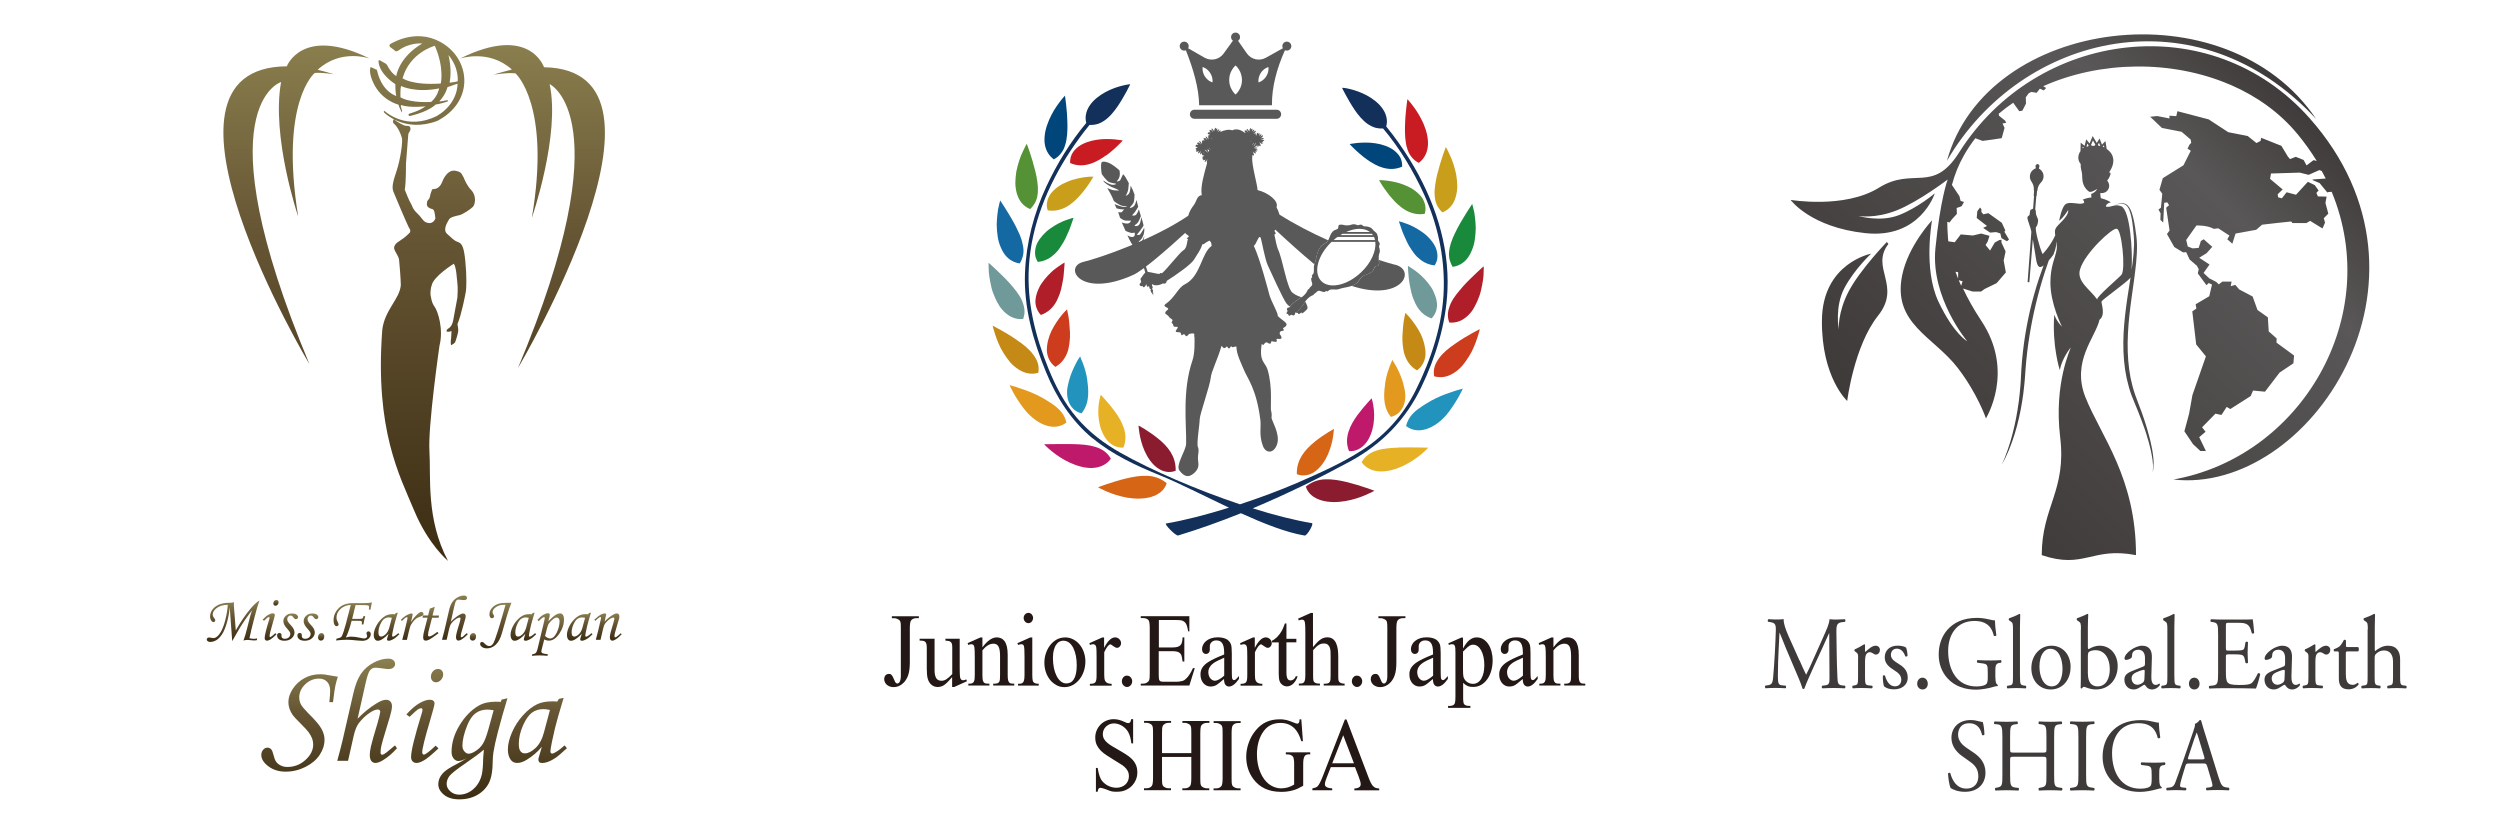 <?xml version="1.0" encoding="UTF-8"?>
<svg id="_レイヤー_2" data-name="レイヤー 2" xmlns="http://www.w3.org/2000/svg" xmlns:xlink="http://www.w3.org/1999/xlink" viewBox="0 0 372.93 123.56">
  <defs>
    <style>
      .cls-1 {
        fill: url(#_名称未設定グラデーション_71-3);
      }

      .cls-1, .cls-2, .cls-3, .cls-4, .cls-5, .cls-6, .cls-7, .cls-8, .cls-9, .cls-10, .cls-11, .cls-12, .cls-13, .cls-14, .cls-15, .cls-16, .cls-17, .cls-18, .cls-19, .cls-20, .cls-21, .cls-22, .cls-23, .cls-24, .cls-25, .cls-26, .cls-27, .cls-28, .cls-29, .cls-30, .cls-31, .cls-32, .cls-33, .cls-34, .cls-35, .cls-36, .cls-37, .cls-38, .cls-39, .cls-40, .cls-41 {
        stroke-width: 0px;
      }

      .cls-2 {
        fill: url(#_名称未設定グラデーション_71-2);
      }

      .cls-3 {
        fill: url(#_名称未設定グラデーション_71-5);
      }

      .cls-4 {
        fill: url(#_名称未設定グラデーション_71-4);
      }

      .cls-5 {
        fill: url(#_名称未設定グラデーション_71-7);
      }

      .cls-6 {
        fill: url(#_名称未設定グラデーション_71-6);
      }

      .cls-7 {
        fill: url(#_名称未設定グラデーション_71-9);
      }

      .cls-8 {
        fill: url(#_名称未設定グラデーション_71-8);
      }

      .cls-9 {
        fill: none;
      }

      .cls-10 {
        fill: url(#_名称未設定グラデーション_71);
      }

      .cls-11 {
        fill: url(#_名称未設定グラデーション_8);
      }

      .cls-12 {
        fill: url(#_名称未設定グラデーション_71-12);
      }

      .cls-13 {
        fill: url(#_名称未設定グラデーション_71-10);
      }

      .cls-14 {
        fill: url(#_名称未設定グラデーション_71-11);
      }

      .cls-15 {
        fill: url(#_名称未設定グラデーション_71-17);
      }

      .cls-16 {
        fill: url(#_名称未設定グラデーション_71-13);
      }

      .cls-17 {
        fill: url(#_名称未設定グラデーション_71-15);
      }

      .cls-18 {
        fill: url(#_名称未設定グラデーション_71-16);
      }

      .cls-19 {
        fill: url(#_名称未設定グラデーション_71-14);
      }

      .cls-20 {
        fill: url(#_名称未設定グラデーション_71-18);
      }

      .cls-21 {
        fill: url(#_名称未設定グラデーション_71-19);
      }

      .cls-22 {
        fill: #559236;
      }

      .cls-23 {
        fill: #595959;
      }

      .cls-24 {
        fill: #8b1c30;
      }

      .cls-25 {
        fill: #709999;
      }

      .cls-26 {
        fill: #3e3a39;
      }

      .cls-27 {
        fill: #198a3b;
      }

      .cls-28 {
        fill: #1469a3;
      }

      .cls-29 {
        fill: #231815;
      }

      .cls-30 {
        fill: #2193bd;
      }

      .cls-31 {
        fill: #12305a;
      }

      .cls-32 {
        fill: #c58a15;
      }

      .cls-33 {
        fill: #c91b22;
      }

      .cls-34 {
        fill: #ce3c1e;
      }

      .cls-35 {
        fill: #e2991e;
      }

      .cls-36 {
        fill: #c89e1a;
      }

      .cls-37 {
        fill: #d76516;
      }

      .cls-38 {
        fill: #bf196b;
      }

      .cls-39 {
        fill: #b01e29;
      }

      .cls-40 {
        fill: #e6b124;
      }

      .cls-41 {
        fill: #00467b;
      }
    </style>
    <linearGradient id="_名称未設定グラデーション_8" data-name="名称未設定グラデーション 8" x1="283.86" y1="68.14" x2="340.22" y2="11.78" gradientUnits="userSpaceOnUse">
      <stop offset="0" stop-color="#3e3a39"/>
      <stop offset=".76" stop-color="#595757"/>
      <stop offset="1" stop-color="#3e3a39"/>
    </linearGradient>
    <linearGradient id="_名称未設定グラデーション_71" data-name="名称未設定グラデーション 71" x1="61.78" y1="98.27" x2="61.78" y2="119.24" gradientUnits="userSpaceOnUse">
      <stop offset="0" stop-color="#8b804f"/>
      <stop offset=".37" stop-color="#675634"/>
      <stop offset="1" stop-color="#3c2d13"/>
    </linearGradient>
    <linearGradient id="_名称未設定グラデーション_71-2" data-name="名称未設定グラデーション 71" x1="52.62" y1="89.86" x2="52.62" y2="95.61" xlink:href="#_名称未設定グラデーション_71"/>
    <linearGradient id="_名称未設定グラデーション_71-3" data-name="名称未設定グラデーション 71" x1="47.91" y1="94.43" x2="47.91" y2="95.56" xlink:href="#_名称未設定グラデーション_71"/>
    <linearGradient id="_名称未設定グラデーション_71-4" data-name="名称未設定グラデーション 71" x1="57.65" y1="91.37" x2="57.65" y2="95.58" xlink:href="#_名称未設定グラデーション_71"/>
    <linearGradient id="_名称未設定グラデーション_71-5" data-name="名称未設定グラデーション 71" x1="61.48" y1="91.28" x2="61.48" y2="95.44" xlink:href="#_名称未設定グラデーション_71"/>
    <linearGradient id="_名称未設定グラデーション_71-6" data-name="名称未設定グラデーション 71" x1="41.17" y1="89.5" x2="41.17" y2="90.36" xlink:href="#_名称未設定グラデーション_71"/>
    <linearGradient id="_名称未設定グラデーション_71-7" data-name="名称未設定グラデーション 71" x1="34.77" y1="89.57" x2="34.77" y2="95.77" xlink:href="#_名称未設定グラデーション_71"/>
    <linearGradient id="_名称未設定グラデーション_71-8" data-name="名称未設定グラデーション 71" x1="64.25" y1="90.51" x2="64.25" y2="95.57" xlink:href="#_名称未設定グラデーション_71"/>
    <linearGradient id="_名称未設定グラデーション_71-9" data-name="名称未設定グラデーション 71" x1="45.91" y1="91.51" x2="45.91" y2="95.56" xlink:href="#_名称未設定グラデーション_71"/>
    <linearGradient id="_名称未設定グラデーション_71-10" data-name="名称未設定グラデーション 71" x1="40.23" y1="91.49" x2="40.23" y2="95.57" xlink:href="#_名称未設定グラデーション_71"/>
    <linearGradient id="_名称未設定グラデーション_71-11" data-name="名称未設定グラデーション 71" x1="42.88" y1="91.51" x2="42.88" y2="95.56" xlink:href="#_名称未設定グラデーション_71"/>
    <linearGradient id="_名称未設定グラデーション_71-12" data-name="名称未設定グラデーション 71" x1="67.87" y1="88.85" x2="67.87" y2="95.57" xlink:href="#_名称未設定グラデーション_71"/>
    <linearGradient id="_名称未設定グラデーション_71-13" data-name="名称未設定グラデーション 71" x1="86.47" y1="91.37" x2="86.47" y2="95.58" xlink:href="#_名称未設定グラデーション_71"/>
    <linearGradient id="_名称未設定グラデーション_71-14" data-name="名称未設定グラデーション 71" x1="90.69" y1="91.5" x2="90.69" y2="95.57" xlink:href="#_名称未設定グラデーション_71"/>
    <linearGradient id="_名称未設定グラデーション_71-15" data-name="名称未設定グラデーション 71" x1="78.07" y1="91.37" x2="78.07" y2="95.58" xlink:href="#_名称未設定グラデーション_71"/>
    <linearGradient id="_名称未設定グラデーション_71-16" data-name="名称未設定グラデーション 71" x1="81.74" y1="91.49" x2="81.74" y2="97.83" xlink:href="#_名称未設定グラデーション_71"/>
    <linearGradient id="_名称未設定グラデーション_71-17" data-name="名称未設定グラデーション 71" x1="73.95" y1="89.92" x2="73.95" y2="96.73" xlink:href="#_名称未設定グラデーション_71"/>
    <linearGradient id="_名称未設定グラデーション_71-18" data-name="名称未設定グラデーション 71" x1="70.55" y1="94.43" x2="70.55" y2="95.56" xlink:href="#_名称未設定グラデーション_71"/>
    <linearGradient id="_名称未設定グラデーション_71-19" data-name="名称未設定グラデーション 71" x1="65.18" y1="-196" x2="65.18" y2="-117.69" gradientTransform="translate(-3.4 201.38)" xlink:href="#_名称未設定グラデーション_71"/>
  </defs>
  <g id="_レイヤー_1-2" data-name="レイヤー 1">
    <g>
      <g>
        <rect class="cls-9" x="122.42" width="123.56" height="123.56"/>
        <g>
          <g>
            <path class="cls-29" d="M169.03,107.31v3.58h-.26c-.08-.69-.23-1.23-.45-1.64-.11-.2-.24-.39-.4-.55s-.33-.3-.52-.42c-.19-.11-.39-.2-.6-.27-.21-.06-.42-.1-.63-.1-.24,0-.46.04-.66.13-.2.09-.38.21-.53.35-.15.15-.27.32-.35.51-.08.19-.12.39-.12.59,0,.28.06.53.18.74.12.21.29.41.5.58.21.18.46.35.74.52.28.17.59.35.93.54.37.22.73.43,1.07.64.34.21.63.44.89.69.26.25.46.54.61.86s.23.71.23,1.16c0,.39-.07.75-.22,1.1-.15.35-.35.65-.61.92-.26.26-.57.47-.94.63-.36.16-.76.23-1.2.23-.16,0-.3,0-.42,0-.12,0-.23-.02-.33-.03-.11-.02-.22-.05-.33-.08-.11-.04-.25-.09-.41-.16-.11-.05-.22-.09-.34-.13-.12-.04-.22-.07-.32-.1s-.18-.05-.25-.06c-.07-.02-.11-.02-.13-.02-.12,0-.21.04-.27.11-.07.08-.12.23-.15.47h-.26v-3.55h.26c.06.37.13.7.21.97s.17.51.27.7c.1.18.23.35.4.51.16.16.34.29.54.41.2.11.42.2.65.27.23.06.47.1.72.1.29,0,.55-.05.78-.14.23-.09.43-.21.59-.37.16-.15.29-.34.37-.54.09-.21.13-.42.13-.64,0-.33-.06-.61-.19-.84s-.29-.43-.5-.61c-.21-.18-.46-.35-.74-.51s-.57-.35-.88-.55c-.35-.23-.69-.45-1.02-.65-.33-.21-.61-.43-.86-.68-.25-.25-.45-.53-.6-.84-.15-.32-.23-.69-.23-1.13,0-.37.07-.71.21-1.05.14-.33.33-.62.58-.87.24-.25.54-.45.87-.59.34-.14.7-.22,1.1-.22.49,0,1.02.13,1.59.4.25.13.43.19.55.19s.22-.04.29-.12c.08-.08.14-.24.18-.48h.26Z"/>
            <path class="cls-29" d="M173.34,112.35h4.37v-2.96c0-.24,0-.44-.01-.6,0-.15-.03-.28-.05-.38-.03-.1-.06-.18-.11-.24-.05-.06-.12-.11-.2-.16-.2-.12-.41-.18-.63-.18h-.33v-.28h4.03v.28h-.34c-.09,0-.18.01-.28.03-.1.02-.19.05-.28.1-.09.05-.17.1-.23.17-.07.07-.12.15-.15.25-.05.17-.08.5-.08,1.01v6.67c0,.24,0,.44.01.59,0,.15.03.28.05.38.03.1.06.18.11.23.05.06.11.11.2.16.2.12.41.18.64.18h.33v.28h-4.02v-.28h.33c.38,0,.66-.12.84-.37.12-.16.17-.55.17-1.17v-3.15h-4.37v3.15c0,.24,0,.44.01.59,0,.15.03.28.05.37.03.1.06.17.11.23s.12.11.2.16c.2.12.41.18.63.18h.34v.28h-4.03v-.28h.33c.39,0,.67-.12.85-.37.11-.16.17-.55.17-1.17v-6.67c0-.24,0-.44-.01-.6,0-.15-.03-.28-.05-.38-.03-.1-.06-.18-.11-.24-.05-.06-.11-.11-.2-.16-.2-.12-.42-.18-.64-.18h-.33v-.28h4.03v.28h-.34c-.09,0-.19.01-.28.03-.09.02-.18.05-.27.1-.09.05-.16.1-.23.17-.07.07-.12.15-.15.25-.06.16-.08.5-.08,1.01v2.96Z"/>
            <path class="cls-29" d="M185.06,117.61v.28h-4.03v-.28h.33c.39,0,.67-.12.85-.37.11-.16.17-.55.17-1.17v-6.68c0-.24,0-.44-.01-.59,0-.15-.03-.28-.05-.38s-.06-.18-.11-.23c-.05-.06-.11-.11-.2-.16-.2-.12-.42-.18-.64-.18h-.33v-.28h4.03v.28h-.34c-.39,0-.67.12-.84.37-.12.16-.17.55-.17,1.17v6.68c0,.24,0,.44.01.59,0,.15.03.28.05.37.03.1.06.17.11.23.05.06.12.11.2.16.2.12.41.18.63.18h.34Z"/>
            <path class="cls-29" d="M194.12,107.31l.24,3.26h-.24c-.24-.81-.56-1.42-.95-1.84-.56-.6-1.28-.89-2.16-.89-1.2,0-2.11.52-2.73,1.56-.52.88-.78,1.93-.78,3.14,0,.99.17,1.89.52,2.7.15.36.34.69.55.98s.45.54.71.74c.26.2.55.36.86.47.31.11.63.17.97.17s.68-.05,1-.14c.32-.1.63-.24.94-.43v-2.99c0-.26,0-.48-.03-.64-.02-.16-.04-.29-.08-.39-.03-.1-.08-.17-.14-.22-.06-.05-.12-.1-.2-.14-.15-.09-.41-.13-.79-.13v-.29h3.64v.29h-.17c-.16,0-.29.02-.4.06s-.2.11-.27.22c-.07.11-.12.26-.16.46s-.05.46-.05.78v3.17c-.28.16-.55.3-.8.42s-.52.21-.79.28-.54.13-.82.16c-.28.04-.58.05-.89.05-1.82,0-3.2-.64-4.14-1.92-.71-.96-1.06-2.07-1.06-3.33,0-.35.03-.7.1-1.06.06-.35.16-.7.28-1.03.12-.34.27-.66.44-.97.18-.31.37-.59.59-.85.46-.57.99-.99,1.58-1.26.59-.27,1.26-.4,1.99-.4.22,0,.41,0,.57.03.16.02.32.05.47.08.15.04.31.09.48.15.17.06.37.14.6.23.25.11.43.16.52.16.09,0,.16-.04.23-.13.06-.09.1-.26.11-.52h.26Z"/>
            <path class="cls-29" d="M202.16,114.43h-3.64l-.64,1.63c-.16.4-.24.7-.24.9,0,.08.01.16.04.23.03.07.08.13.16.19s.19.11.33.14c.14.04.33.07.56.09v.28h-2.96v-.28c.39-.08.64-.18.76-.3s.24-.31.37-.55c.13-.25.26-.56.41-.93l3.31-8.51h.24l3.27,8.61c.13.36.26.64.37.86s.23.38.35.5c.12.12.25.2.39.25.14.05.31.07.5.08v.28h-3.71v-.28c.18-.01.34-.03.46-.07s.22-.08.29-.14c.07-.06.12-.12.15-.19.03-.07.05-.15.05-.24,0-.11-.02-.26-.07-.43-.05-.18-.12-.39-.21-.63l-.57-1.49ZM201.97,113.86l-1.6-4.18-1.64,4.18h3.23Z"/>
          </g>
          <g>
            <path class="cls-29" d="M133.04,92.21v-.28h4.03v.28h-.34c-.39,0-.67.12-.84.37-.11.16-.17.55-.17,1.17v5.06c0,.79-.08,1.42-.24,1.89-.08.24-.18.47-.32.68-.13.22-.29.41-.48.57-.18.17-.39.3-.62.4-.23.1-.48.15-.75.15-.22,0-.41-.03-.59-.1-.17-.07-.32-.15-.44-.26-.12-.11-.21-.23-.28-.37-.06-.14-.1-.29-.1-.44,0-.14.02-.26.06-.37.04-.1.1-.19.16-.25.07-.07.14-.11.23-.14.09-.03.17-.04.25-.04.07,0,.14,0,.2.02.06.02.13.06.19.13s.14.17.21.31c.07.13.15.32.25.56.1.27.24.41.41.41.06,0,.12-.02.18-.06.06-.04.12-.1.17-.19.05-.09.09-.21.12-.35.03-.14.05-.32.05-.54v-7.06c0-.24,0-.44-.01-.6,0-.15-.03-.28-.05-.37-.03-.1-.06-.17-.11-.23-.05-.06-.12-.11-.2-.16-.2-.12-.41-.18-.63-.18h-.34Z"/>
            <path class="cls-29" d="M143.16,95.28v4.23c0,.82.02,1.31.05,1.49.04.18.09.3.17.37.08.07.17.11.27.11.14,0,.3-.04.49-.13l.1.27-1.9.86h-.31v-1.48c-.55.65-.97,1.06-1.25,1.23-.29.17-.59.25-.91.25-.36,0-.66-.11-.92-.33-.26-.22-.44-.51-.55-.88-.1-.35-.15-.85-.15-1.51v-3.12c0-.23-.02-.41-.05-.56-.03-.14-.09-.25-.17-.33-.08-.08-.18-.13-.31-.15-.13-.03-.28-.04-.46-.04h-.08v-.28h2.23v4.68c0,.34.03.61.09.82s.14.37.23.48c.1.11.21.19.34.23.13.04.26.06.4.06.1,0,.2-.02.32-.05.11-.03.23-.08.36-.16.13-.08.26-.18.41-.31.15-.13.31-.29.49-.48v-3.96c0-.2-.01-.36-.04-.49-.03-.13-.08-.23-.16-.31-.08-.08-.18-.13-.31-.17-.13-.03-.3-.05-.51-.06v-.28h2.16Z"/>
            <path class="cls-29" d="M146.55,96.56c.74-.99,1.45-1.48,2.13-1.48.24,0,.45.04.65.13.2.09.37.23.52.43.15.2.26.47.35.81.08.34.12.76.12,1.26v2.98c0,.3.01.54.05.71.03.17.08.3.16.39.07.09.17.14.3.17.12.02.28.03.47.03v.27h-3.14v-.27h.13c.21,0,.37-.02.49-.06.12-.04.21-.11.27-.21.06-.1.1-.23.11-.4.02-.17.02-.38.02-.63v-2.86c0-.64-.08-1.1-.23-1.38-.15-.29-.4-.43-.76-.43-.55,0-1.1.33-1.64.99v3.68c0,.46.03.76.08.88.03.08.07.14.11.2.04.06.09.1.16.13.07.03.15.06.26.07.11.02.25.02.43.02v.27h-3.14v-.27h.14c.17,0,.3-.02.41-.06.11-.04.19-.11.25-.21.06-.1.11-.24.13-.4.02-.17.03-.37.03-.63v-2.59c0-.83-.02-1.34-.06-1.53-.03-.18-.08-.31-.16-.37-.07-.07-.17-.1-.29-.1-.13,0-.28.04-.46.11l-.1-.27,1.91-.85h.3v1.48Z"/>
            <path class="cls-29" d="M153.99,95.08v5.61c0,.22,0,.41.02.55.01.14.03.25.06.34s.06.15.11.19c.04.04.09.08.15.12.12.07.33.11.62.11v.27h-3.09v-.27c.16,0,.29,0,.38-.02.1-.02.18-.04.24-.08.06-.04.11-.08.15-.13s.07-.12.1-.19c.06-.16.1-.45.1-.88v-2.69c0-.44,0-.79-.02-1.05-.01-.25-.04-.45-.07-.57-.03-.13-.09-.21-.15-.24-.07-.03-.15-.05-.25-.05-.13,0-.29.04-.47.11l-.1-.27,1.91-.85h.31ZM153.41,91.42c.1,0,.19.02.27.06.09.04.16.1.22.16.06.07.11.15.15.24.04.09.06.19.06.3s-.02.21-.06.3c-.04.09-.09.18-.15.25s-.14.13-.22.17c-.09.04-.18.06-.27.06s-.19-.02-.27-.06c-.09-.04-.16-.1-.23-.17-.06-.07-.12-.15-.15-.25-.04-.09-.06-.19-.06-.3s.02-.21.06-.3c.04-.09.09-.18.15-.24.06-.07.14-.12.23-.16.09-.04.18-.06.28-.06Z"/>
            <path class="cls-29" d="M158.85,95.08c.45,0,.86.1,1.23.29.37.19.7.45.97.78.27.33.48.7.63,1.14.15.43.23.89.23,1.37,0,.5-.08.99-.23,1.45-.15.46-.37.87-.65,1.22-.28.36-.61.64-.99.85-.38.21-.8.32-1.26.32s-.86-.1-1.22-.31-.68-.47-.95-.81c-.26-.34-.47-.73-.61-1.16-.14-.44-.21-.89-.21-1.36s.07-.94.22-1.39c.15-.45.36-.86.63-1.21.27-.35.59-.64.97-.85s.79-.32,1.25-.32ZM158.64,95.57c-.2,0-.4.05-.59.14-.19.09-.35.25-.5.46s-.26.48-.35.82c-.09.33-.13.74-.13,1.22s.05.97.14,1.42c.09.45.23.85.4,1.19s.38.62.63.82c.25.2.52.31.83.31.22,0,.43-.05.61-.14.19-.09.35-.25.49-.46.14-.21.25-.49.33-.84.08-.35.12-.77.12-1.27s-.04-.98-.13-1.42c-.09-.44-.22-.83-.38-1.16-.17-.33-.38-.6-.62-.79-.25-.19-.53-.29-.84-.29Z"/>
            <path class="cls-29" d="M164.7,95.08v1.57c.54-1.05,1.08-1.57,1.64-1.57.12,0,.24.02.35.07.11.05.2.11.28.19s.14.17.19.27c.04.1.07.21.07.32,0,.2-.06.37-.18.5-.12.14-.26.21-.43.21-.08,0-.17-.03-.26-.08-.1-.06-.19-.12-.29-.18-.09-.06-.18-.12-.26-.18s-.14-.08-.18-.08c-.06,0-.13.03-.2.09-.07.06-.15.14-.23.24-.08.1-.16.23-.24.37s-.16.3-.24.48v3.35c0,.21.01.4.03.56.02.17.07.31.15.43.08.12.19.21.34.27.15.06.34.1.59.1v.27h-3.25v-.27c.2,0,.37-.02.5-.05.13-.03.23-.09.31-.18.07-.09.12-.22.15-.39s.04-.4.04-.68v-2.71c0-.82-.02-1.31-.05-1.45-.06-.3-.21-.45-.46-.45-.14,0-.31.04-.49.11l-.07-.27,1.92-.85h.29Z"/>
            <path class="cls-29" d="M168.12,100.79c.11,0,.21.02.3.06.09.04.17.1.24.18.07.08.12.17.17.27s.06.21.06.33-.02.23-.06.33c-.04.1-.1.19-.17.27-.07.08-.15.14-.24.18-.09.05-.19.07-.3.07s-.21-.02-.3-.07c-.09-.05-.17-.11-.24-.18-.07-.08-.13-.17-.17-.27-.04-.1-.06-.21-.06-.33s.02-.23.06-.34c.04-.1.1-.19.17-.27.07-.08.15-.14.24-.18.09-.04.19-.06.3-.06Z"/>
            <path class="cls-29" d="M172.87,92.49v4.09h2.07c.3,0,.54-.03.73-.09.19-.06.33-.15.44-.27.11-.12.18-.28.22-.47.04-.19.07-.41.08-.67h.26v3.6h-.26c-.03-.25-.06-.46-.1-.62-.03-.16-.07-.28-.1-.35-.04-.09-.09-.17-.16-.24-.06-.07-.15-.13-.25-.18-.1-.05-.22-.09-.37-.11-.14-.03-.31-.04-.51-.04h-2.07v3.41c0,.45.02.73.06.84.02.05.04.09.07.13.03.04.07.08.12.1.05.03.12.05.21.06.09.02.19.02.32.02h1.59c.27,0,.5,0,.68-.03s.34-.05.48-.09c.14-.04.26-.1.36-.18.1-.08.21-.18.33-.3.14-.15.29-.35.44-.59.15-.24.3-.52.44-.84h.28l-.81,2.59h-7.25v-.28h.33c.09,0,.18-.01.28-.03.1-.02.19-.05.27-.1.09-.05.16-.1.23-.17.07-.07.12-.15.15-.24.06-.16.08-.49.08-1v-6.72c0-.65-.06-1.06-.18-1.21-.17-.2-.44-.31-.83-.31h-.33v-.28h7.25v2.27h-.17c-.05-.27-.1-.5-.15-.68-.05-.18-.11-.33-.17-.44-.06-.12-.14-.21-.22-.28-.08-.07-.18-.13-.3-.19-.19-.08-.52-.11-.98-.11h-2.58Z"/>
            <path class="cls-29" d="M182.62,101.26c-.65.56-1.06.88-1.23.96-.25.13-.51.19-.8.19-.22,0-.42-.04-.6-.13-.18-.09-.34-.21-.48-.37-.13-.16-.24-.35-.32-.57-.08-.22-.11-.47-.11-.74,0-.2.02-.38.07-.55.05-.17.12-.33.22-.48.1-.15.22-.29.37-.43.15-.14.33-.27.53-.4.48-.31,1.26-.68,2.34-1.11v-.27c0-.35-.03-.64-.08-.88-.05-.23-.13-.42-.23-.56s-.22-.24-.37-.3c-.15-.06-.31-.09-.5-.09-.15,0-.28.02-.4.07s-.22.11-.3.19c-.08.08-.15.17-.19.27s-.07.21-.07.32v.44c.01.23-.04.41-.15.54-.11.13-.25.19-.43.19s-.31-.07-.42-.2c-.11-.13-.16-.31-.16-.54,0-.21.05-.42.16-.63.1-.21.25-.4.45-.56.2-.17.44-.3.73-.4s.62-.15.99-.15c.49,0,.91.08,1.25.24.34.16.59.43.74.82.08.22.12.67.12,1.34v2.37c0,.34,0,.61.01.81,0,.2.02.34.02.42.02.15.06.25.11.3.05.05.11.08.18.08.05,0,.09,0,.13-.02.04-.02.09-.05.15-.09.06-.05.12-.11.19-.19.07-.08.17-.18.28-.31v.43c-.52.76-1.02,1.14-1.48,1.14-.22,0-.4-.09-.54-.26-.14-.17-.21-.47-.21-.88ZM182.62,100.77v-2.66c-.35.15-.64.28-.86.39-.22.11-.39.19-.49.26-.37.23-.63.46-.78.71-.16.24-.24.51-.24.8,0,.18.03.35.08.51.05.16.12.29.21.4.09.11.2.2.32.27.12.06.25.1.37.1.35,0,.81-.25,1.39-.76Z"/>
            <path class="cls-29" d="M187.18,95.08v1.57c.54-1.05,1.08-1.57,1.64-1.57.12,0,.24.02.35.07.11.05.2.11.28.19s.14.17.19.27.07.21.07.32c0,.2-.06.37-.18.5-.12.14-.26.21-.43.21-.08,0-.17-.03-.26-.08-.1-.06-.19-.12-.29-.18-.09-.06-.18-.12-.26-.18s-.14-.08-.18-.08c-.06,0-.13.03-.2.09-.07.06-.15.14-.23.24-.08.1-.16.23-.24.37-.08.14-.16.3-.24.48v3.35c0,.21.01.4.03.56.02.17.07.31.15.43.08.12.19.21.34.27s.34.1.59.1v.27h-3.25v-.27c.2,0,.37-.02.5-.05.13-.03.23-.09.31-.18.07-.09.12-.22.15-.39.03-.17.04-.4.04-.68v-2.71c0-.82-.02-1.31-.05-1.45-.06-.3-.21-.45-.46-.45-.14,0-.31.04-.49.11l-.07-.27,1.92-.85h.29Z"/>
            <path class="cls-29" d="M191.9,92.99v2.3h1.48v.53h-1.48v4.53c0,.23.02.42.05.57.03.15.08.27.13.35.06.09.12.15.2.18.08.03.16.05.25.05.15,0,.3-.05.44-.16.14-.1.25-.26.33-.46h.27c-.08.25-.18.47-.3.66-.12.19-.25.34-.38.47-.14.12-.29.22-.44.28s-.31.1-.47.1c-.11,0-.21-.02-.32-.05-.11-.03-.21-.08-.31-.14-.09-.06-.18-.14-.26-.23s-.14-.2-.19-.32c-.1-.24-.15-.62-.15-1.12v-4.7h-1.01v-.25c.25-.11.51-.3.78-.57.27-.27.5-.58.71-.95.05-.1.11-.23.19-.41s.16-.39.25-.65h.21Z"/>
            <path class="cls-29" d="M195.86,91.42v5.11c.15-.16.29-.32.44-.5s.3-.33.47-.47.35-.26.54-.35c.2-.09.42-.14.67-.14.34,0,.61.08.83.24.21.16.38.37.5.64.12.27.2.57.25.91.04.34.07.69.07,1.05v2.77c0,.23,0,.43.01.59,0,.16.04.29.1.39.06.1.15.17.28.23.13.05.31.08.56.1v.27h-3.12v-.27h.15c.21,0,.37-.02.49-.06.12-.04.2-.11.26-.21s.1-.23.11-.4c.01-.17.02-.38.02-.63v-2.77c0-.22,0-.44-.01-.67,0-.23-.04-.43-.1-.62-.06-.19-.16-.34-.3-.46-.14-.12-.34-.18-.61-.18-.12,0-.23.01-.35.04-.12.03-.24.08-.36.15-.13.07-.26.18-.41.31-.14.13-.3.3-.47.5v3.69c0,.25,0,.44.01.58s.03.25.05.32c.03.08.06.13.1.17.04.04.1.07.17.11.06.04.15.07.27.09.12.02.25.03.42.03v.27h-3.15v-.27c.18,0,.32-.01.45-.03.12-.02.22-.08.3-.16.08-.09.14-.22.17-.39.03-.18.05-.41.05-.71v-6.32c0-.79-.02-1.28-.06-1.47-.03-.18-.08-.31-.16-.37-.07-.07-.17-.1-.29-.1-.11,0-.26.04-.47.12l-.1-.27,1.9-.85h.32Z"/>
            <path class="cls-29" d="M202.43,100.79c.11,0,.21.02.3.06.09.04.17.1.24.18.07.08.12.17.17.27s.06.21.06.33-.02.23-.06.33c-.04.1-.1.19-.17.27-.07.08-.15.14-.24.18-.09.05-.19.07-.3.07s-.21-.02-.3-.07c-.09-.05-.17-.11-.24-.18-.07-.08-.12-.17-.17-.27-.04-.1-.06-.21-.06-.33s.02-.23.06-.34c.04-.1.1-.19.17-.27.07-.08.15-.14.24-.18.09-.04.19-.06.3-.06Z"/>
            <path class="cls-29" d="M205.62,92.21v-.28h4.03v.28h-.34c-.39,0-.67.12-.84.37-.11.16-.17.55-.17,1.17v5.06c0,.79-.08,1.42-.24,1.89-.08.24-.18.47-.32.68-.13.22-.29.41-.48.57-.18.17-.39.3-.62.4-.23.1-.48.15-.75.15-.22,0-.41-.03-.59-.1-.17-.07-.32-.15-.44-.26-.12-.11-.21-.23-.28-.37-.06-.14-.1-.29-.1-.44,0-.14.02-.26.06-.37.04-.1.1-.19.16-.25.07-.07.14-.11.23-.14.09-.03.17-.04.25-.04.07,0,.14,0,.2.02.06.02.13.06.19.13.07.07.14.17.21.31.07.13.15.32.25.56.1.27.24.41.41.41.06,0,.12-.02.18-.06.06-.04.12-.1.17-.19.05-.09.09-.21.12-.35.03-.14.04-.32.04-.54v-7.06c0-.24,0-.44-.01-.6s-.03-.28-.05-.37c-.03-.1-.06-.17-.11-.23-.05-.06-.12-.11-.2-.16-.2-.12-.41-.18-.63-.18h-.34Z"/>
            <path class="cls-29" d="M213.78,101.26c-.65.56-1.06.88-1.23.96-.25.13-.51.19-.8.19-.22,0-.42-.04-.6-.13-.18-.09-.34-.21-.48-.37-.13-.16-.24-.35-.32-.57-.08-.22-.11-.47-.11-.74,0-.2.02-.38.07-.55.05-.17.12-.33.22-.48.1-.15.22-.29.37-.43.15-.14.33-.27.53-.4.48-.31,1.26-.68,2.34-1.11v-.27c0-.35-.03-.64-.08-.88-.05-.23-.13-.42-.23-.56s-.22-.24-.37-.3c-.15-.06-.31-.09-.5-.09-.15,0-.28.02-.4.07s-.22.11-.3.19c-.08.08-.15.17-.19.27-.04.1-.07.21-.07.32v.44c.01.23-.04.41-.15.54-.11.13-.25.19-.43.19s-.31-.07-.42-.2c-.11-.13-.16-.31-.16-.54,0-.21.05-.42.16-.63.1-.21.25-.4.45-.56.2-.17.44-.3.73-.4s.62-.15.99-.15c.49,0,.91.08,1.25.24.34.16.59.43.74.82.08.22.12.67.12,1.34v2.37c0,.34,0,.61.01.81,0,.2.02.34.02.42.02.15.06.25.11.3.05.05.11.08.18.08.05,0,.09,0,.13-.02.04-.02.09-.05.15-.09.06-.05.12-.11.19-.19.07-.08.17-.18.28-.31v.43c-.52.76-1.02,1.14-1.48,1.14-.22,0-.4-.09-.54-.26-.14-.17-.21-.47-.21-.88ZM213.78,100.77v-2.66c-.35.15-.64.28-.86.39-.22.11-.39.19-.49.26-.37.23-.63.46-.78.71-.16.24-.24.51-.24.8,0,.18.03.35.08.51.05.16.12.29.21.4.09.11.2.2.32.27.12.06.25.1.37.1.35,0,.81-.25,1.39-.76Z"/>
            <path class="cls-29" d="M216.02,95.98l1.96-.87h.26v1.63c.17-.31.33-.56.5-.78.16-.21.33-.39.5-.51.17-.13.34-.22.51-.28.17-.06.35-.09.53-.09.36,0,.69.09.98.27s.54.43.75.74.37.68.48,1.09c.11.42.17.86.17,1.34,0,.53-.07,1.03-.2,1.51-.14.48-.33.9-.58,1.26-.25.36-.56.65-.91.86-.36.21-.76.32-1.2.32-.15,0-.29,0-.42-.02-.13-.02-.25-.05-.37-.09-.12-.05-.23-.11-.35-.19-.12-.08-.24-.18-.37-.32v2.13c0,.25,0,.45.02.59s.03.26.06.34c.03.08.06.14.11.18.05.04.1.08.17.11.13.08.37.11.72.11v.28h-3.33v-.28h.17c.18,0,.36-.03.51-.08.16-.06.27-.17.34-.35.05-.13.08-.44.08-.95v-6.61c0-.27,0-.48-.02-.64-.02-.16-.05-.28-.09-.37-.04-.09-.1-.14-.17-.17-.07-.03-.17-.04-.28-.04-.1,0-.24.04-.42.11l-.08-.24ZM218.24,97.19v2.61c0,.57.02.94.06,1.11.03.15.09.29.17.42.08.13.18.25.31.35s.27.18.43.24.33.09.52.09c.27,0,.51-.07.72-.21.21-.14.39-.33.53-.58.14-.25.25-.54.33-.88.07-.34.11-.71.11-1.11,0-.44-.04-.84-.12-1.22-.08-.37-.2-.7-.34-.97-.15-.27-.33-.49-.53-.64-.21-.16-.44-.23-.69-.23-.12,0-.23.02-.33.06-.11.04-.22.1-.33.19-.12.08-.24.19-.37.32-.13.13-.28.27-.45.44Z"/>
            <path class="cls-29" d="M227.18,101.26c-.65.56-1.06.88-1.23.96-.25.13-.51.19-.8.19-.22,0-.42-.04-.6-.13-.18-.09-.34-.21-.48-.37-.13-.16-.24-.35-.32-.57-.08-.22-.11-.47-.11-.74,0-.2.02-.38.07-.55.05-.17.12-.33.22-.48.1-.15.22-.29.37-.43.15-.14.33-.27.53-.4.48-.31,1.26-.68,2.34-1.11v-.27c0-.35-.03-.64-.08-.88-.05-.23-.13-.42-.23-.56s-.22-.24-.37-.3c-.15-.06-.31-.09-.5-.09-.15,0-.28.02-.4.07s-.22.11-.3.19c-.08.08-.15.17-.19.27s-.07.21-.07.32v.44c.01.23-.04.41-.15.54-.11.13-.25.19-.43.19s-.31-.07-.42-.2c-.11-.13-.16-.31-.16-.54,0-.21.05-.42.16-.63.1-.21.25-.4.45-.56.2-.17.44-.3.73-.4s.62-.15.99-.15c.49,0,.91.08,1.25.24.34.16.59.43.74.82.08.22.12.67.12,1.34v2.37c0,.34,0,.61.01.81,0,.2.02.34.02.42.02.15.06.25.11.3.05.05.11.08.18.08.05,0,.09,0,.13-.02.04-.02.09-.05.15-.09.06-.05.12-.11.19-.19.07-.08.17-.18.28-.31v.43c-.52.76-1.02,1.14-1.48,1.14-.22,0-.4-.09-.54-.26-.14-.17-.21-.47-.21-.88ZM227.18,100.77v-2.66c-.35.15-.64.28-.86.39-.22.11-.39.19-.49.26-.37.23-.63.46-.78.71-.16.24-.24.51-.24.8,0,.18.03.35.08.51.05.16.12.29.21.4.09.11.2.2.32.27.12.06.25.1.37.1.35,0,.81-.25,1.39-.76Z"/>
            <path class="cls-29" d="M231.74,96.56c.74-.99,1.45-1.48,2.13-1.48.24,0,.45.04.65.13.2.09.37.23.52.43.15.2.26.47.35.81.08.34.12.76.12,1.26v2.98c0,.3.01.54.04.71.03.17.08.3.16.39.07.09.17.14.3.17.12.02.28.03.47.03v.27h-3.14v-.27h.13c.21,0,.37-.02.49-.06.12-.04.21-.11.27-.21s.1-.23.11-.4c.02-.17.02-.38.02-.63v-2.86c0-.64-.08-1.1-.23-1.38-.15-.29-.4-.43-.76-.43-.55,0-1.1.33-1.64.99v3.68c0,.46.03.76.08.88.03.08.07.14.11.2.04.06.09.1.16.13s.15.06.26.07c.11.02.25.02.43.02v.27h-3.14v-.27h.14c.17,0,.3-.02.41-.06.11-.04.19-.11.25-.21.06-.1.11-.24.13-.4.02-.17.03-.37.03-.63v-2.59c0-.83-.02-1.34-.06-1.53-.03-.18-.08-.31-.16-.37-.07-.07-.17-.1-.29-.1-.13,0-.28.04-.46.11l-.1-.27,1.91-.85h.3v1.48Z"/>
          </g>
          <g>
            <path class="cls-9" d="M179.51,22.81s.02,0,.05,0c-.01-.05-.03-.11-.04-.19,0,.07,0,.14,0,.19Z"/>
            <path class="cls-9" d="M180.02,22.27s-.01,0-.02,0c0,0,.01,0,.02.01,0,0,0,0,0,0Z"/>
            <path class="cls-9" d="M179.72,22.84s.04,0,.06.01c-.02-.02-.04-.03-.06-.05,0,.01,0,.02,0,.04Z"/>
            <path class="cls-9" d="M179.99,22.5c-.08-.05-.17-.11-.3-.21.05.05.1.12.14.2.07.03.17.12.33.31-.05-.07,0-.09-.06-.15-.05-.05-.08-.1-.11-.15Z"/>
            <path class="cls-9" d="M180.09,21.88s-.02,0-.04,0c0,0-.01.01-.02.02.01,0,.03,0,.04,0,0,0,0-.02.01-.03Z"/>
            <path class="cls-9" d="M180.54,22.39s.02-.02.04-.03c0-.02,0-.04.01-.06,0,0-.01-.01-.02-.02,0,.03-.01.07-.03.11Z"/>
            <path class="cls-9" d="M180.47,22.05s0,.03,0,.04c0,.04,0,.07,0,.1.02-.02.03-.03.05-.03-.02-.05-.03-.11-.04-.2,0,.03,0,.06,0,.08Z"/>
            <path class="cls-9" d="M180.09,22.3s-.02,0-.03,0c.07.06.14.15.15.21.03.05.06.1.09.17,0-.14.03-.25.06-.34-.01,0-.02-.01-.03-.03,0,.04-.08.04-.24-.02Z"/>
            <path class="cls-9" d="M187.28,20.33s0,0-.01,0c0,0,0,0,.01.01,0,0,0,0,0-.01Z"/>
            <path class="cls-9" d="M187.21,21.66c.01-.09.05-.22.12-.42-.04.09-.08.16-.13.22,0,.06-.06.17-.23.36.09-.07.17-.13.23-.17Z"/>
            <path class="cls-9" d="M187.06,19.9s-.07.05-.11.06c.05,0,.08-.01.11-.02,0-.01,0-.03,0-.04Z"/>
            <path class="cls-9" d="M180.24,22.14s-.02,0-.03,0c0,0,0,0,0,0,.02.01.04.03.05.04,0-.02-.01-.03-.02-.05Z"/>
            <path class="cls-9" d="M187.07,21.29s-.09.07-.15.1c-.02.09-.06.21-.11.31.02-.03.04-.05.07-.08.01-.06.07-.17.19-.33Z"/>
            <path class="cls-9" d="M187.14,20.11s-.01-.02-.02-.03c-.04,0-.07.01-.12.02.05,0,.09,0,.13,0Z"/>
            <path class="cls-9" d="M180.63,20.75s.03-.04.04-.05c.03-.04.05-.08.09-.13-.02.03-.05.05-.09.07-.02.04-.03.08-.05.12Z"/>
            <polygon class="cls-9" points="186.72 21.28 186.73 21.27 186.72 21.27 186.72 21.28"/>
            <path class="cls-9" d="M186.57,21.06s0,.01,0,.02c0,.02.02.05.02.07.01-.02.03-.04.05-.06,0,0,0-.01,0-.01-.02,0-.05,0-.07,0Z"/>
            <path class="cls-9" d="M180.83,20.85s.01-.03.02-.05c-.02.03-.04.05-.06.08.02-.01.03-.02.04-.03Z"/>
            <path class="cls-9" d="M181.02,20.52s0,0,0-.01c0,0,0,.01-.01.02,0,0,0,0,0,0Z"/>
            <path class="cls-9" d="M186.6,20.91s-.01-.05-.02-.09c0,.04,0,.07,0,.1,0,0,.01,0,.02-.01Z"/>
            <g>
              <path class="cls-37" d="M174.03,72.06c-.49-.37-.93-.63-1.41-.8-.48-.17-.97-.26-1.48-.28-1.03-.05-2.15.15-3.23.41-1.08.26-2.1.59-2.86.85-.76.25-1.26.45-1.26.45,0,0,.49.28,1.27.62.78.33,1.86.71,3.04.92,1.17.2,2.45.23,3.57-.09,1.11-.31,2.05-.99,2.37-2.07Z"/>
              <path class="cls-24" d="M170.75,67.29c.42.94,1.03,1.86,1.83,2.46.4.3.84.52,1.32.61.48.09.98.07,1.48-.14.02-1.13-.28-2.01-.76-2.79-.48-.77-1.17-1.45-1.88-2.02-.71-.57-1.43-1.05-1.98-1.4-.55-.34-.92-.54-.92-.54,0,0,0,.12.02.33.02.21.06.51.12.87.12.72.35,1.68.77,2.62Z"/>
              <path class="cls-38" d="M163.01,69.8c1.08-.05,2.03-.47,2.7-1.37-.53-.96-1.35-1.47-2.32-1.77-.97-.3-2.1-.38-3.22-.41-1.11-.03-2.21,0-3.04,0-.85.02-1.38.02-1.38.02,0,0,.1.11.3.3.19.18.47.44.82.73.7.58,1.69,1.25,2.79,1.75,1.09.49,2.29.81,3.36.76Z"/>
              <path class="cls-40" d="M165.05,65.54c.61.78,1.47,1.29,2.53,1.23.43-1.03.36-2.02.06-2.93-.29-.9-.81-1.74-1.33-2.46-.53-.72-1.06-1.34-1.46-1.78-.19-.22-.36-.4-.47-.52-.11-.12-.18-.19-.18-.19,0,0-.04.11-.09.31-.05.2-.11.49-.17.84-.11.71-.17,1.67-.01,2.68.15,1.01.51,2.04,1.12,2.82Z"/>
              <path class="cls-35" d="M151.87,57.82c-.76-.24-1.26-.38-1.26-.38,0,0,.05.13.14.34.1.21.26.51.45.86.2.35.44.76.72,1.18.14.21.29.43.45.65l.13.17.15.2c.11.14.22.27.32.41.89,1.06,1.99,1.87,3.08,2.22,1.08.35,2.14.24,3.03-.44-.25-1.08-.86-1.81-1.67-2.45-.2-.16-.42-.31-.65-.46-.22-.15-.46-.3-.7-.44-.24-.15-.49-.3-.75-.44-.24-.13-.48-.25-.72-.36-.97-.46-1.96-.81-2.73-1.05Z"/>
              <path class="cls-30" d="M159.35,59.73c.29.93.96,1.69,1.98,1.93.71-.87.94-1.82.99-2.72.05-.9-.06-1.75-.16-2.46-.03-.3-.16-.81-.27-1.21-.11-.41-.24-.78-.36-1.09-.11-.31-.22-.56-.3-.74-.06-.18-.1-.28-.1-.28,0,0-.08.1-.19.28-.12.18-.27.44-.44.77-.34.65-.75,1.55-1.03,2.55-.07.25-.13.51-.18.77-.05.24-.09.49-.11.74-.01.25,0,.5.02.75.02.25.08.49.15.72Z"/>
              <path class="cls-32" d="M150.7,54.05c.18.22.38.41.59.58.21.18.42.34.65.48.89.57,1.87.81,2.95.5.09-.54.05-1.03-.09-1.48-.07-.22-.17-.44-.29-.65-.11-.21-.26-.41-.4-.61-.58-.8-1.47-1.5-2.37-2.11-.87-.62-1.79-1.16-2.49-1.55-.72-.38-1.17-.63-1.17-.63,0,0,.02.14.08.37.06.23.16.56.29.95.27.78.64,1.83,1.26,2.78.3.48.63.95.99,1.38Z"/>
              <path class="cls-34" d="M156.5,53.63c.21.42.52.8.94,1.1.97-.56,1.53-1.4,1.83-2.3.08-.23.13-.46.17-.7.02-.12.04-.23.06-.35.02-.12.04-.24.05-.36.06-.48.08-.96.06-1.42-.06-.92-.11-1.79-.23-2.42-.05-.31-.11-.57-.15-.75-.03-.18-.05-.28-.05-.28,0,0-.09.08-.24.23-.16.15-.35.37-.58.65-.46.56-1.02,1.36-1.49,2.29-.44.92-.72,1.95-.71,2.94,0,.25.04.49.1.71.06.23.14.45.24.66Z"/>
              <path class="cls-25" d="M148.83,45.2c.14.25.28.49.44.71.17.22.35.42.54.61.77.74,1.69,1.17,2.81,1.07.19-.51.25-1,.19-1.47-.03-.23-.08-.47-.15-.69-.07-.23-.15-.46-.25-.68-.21-.45-.49-.89-.82-1.32-.17-.21-.34-.43-.51-.64-.17-.21-.35-.41-.53-.61-.73-.8-1.54-1.54-2.1-2.09-.58-.55-.98-.89-.98-.89,0,0-.02.56.03,1.39.03.42.11.9.21,1.42.05.26.11.53.17.8.06.27.13.55.24.82.2.54.43,1.08.7,1.58Z"/>
              <path class="cls-39" d="M155.27,46.98c1.06-.37,1.77-1.07,2.24-1.88.12-.2.22-.41.31-.63.1-.22.19-.43.27-.66.15-.44.27-.89.34-1.33.08-.44.18-.86.22-1.25.03-.2.04-.38.05-.56.01-.18.02-.35.04-.5.07-.61.06-1.01.06-1.01,0,0-.41.23-1,.65-.15.1-.3.22-.47.35-.17.13-.34.27-.5.43-.33.31-.67.67-.99,1.06-.16.2-.31.4-.46.62-.07.11-.14.22-.21.33-.06.11-.12.22-.17.34-.22.45-.39.92-.48,1.4-.04.24-.07.48-.07.71.01.23.05.47.11.69.13.45.35.88.71,1.25Z"/>
              <path class="cls-28" d="M151.41,33.55c-.25-.48-.52-.94-.78-1.38-.27-.44-.51-.83-.71-1.16-.42-.67-.72-1.11-.72-1.11,0,0-.16.53-.32,1.35-.06.42-.12.91-.16,1.43-.02.26-.04.54-.04.82,0,.28.02.57.04.86.05.58.12,1.16.27,1.71.16.55.38,1.07.65,1.53.53.91,1.38,1.54,2.48,1.7.14-.22.25-.45.33-.68.08-.23.16-.46.19-.69.08-.47.04-.94-.07-1.43-.09-.49-.24-.98-.45-1.47-.21-.49-.47-.99-.7-1.47Z"/>
              <path class="cls-27" d="M157.42,37.79c.34-.33.62-.69.85-1.08.26-.38.49-.77.68-1.17.1-.2.17-.39.26-.58.09-.19.17-.37.25-.55.15-.36.26-.69.36-.98.22-.57.31-.95.31-.95,0,0-.45.11-1.13.36-.69.25-1.53.67-2.35,1.26-.2.15-.42.3-.6.48-.18.17-.36.35-.53.54-.33.38-.63.79-.83,1.22-.19.44-.29.9-.29,1.36,0,.23.02.46.09.69.08.23.18.46.32.68,1.12-.1,1.92-.62,2.61-1.27Z"/>
              <path class="cls-22" d="M154.16,30.61c.15-.19.27-.4.36-.61.09-.22.16-.44.21-.67.05-.23.06-.47.09-.72.03-.49,0-1-.08-1.53-.08-.53-.17-1.05-.31-1.58-.27-1.06-.56-2.05-.82-2.81-.26-.76-.44-1.24-.44-1.24,0,0-.07.11-.19.32-.11.21-.26.52-.43.89-.36.74-.71,1.8-.94,2.92-.09.57-.15,1.15-.15,1.71,0,.28.02.56.07.84.04.28.09.54.17.79.16.51.37.96.7,1.35.33.39.75.7,1.26.92.2-.18.36-.37.5-.57Z"/>
              <path class="cls-36" d="M162.96,26.59c.09-.15.15-.24.15-.24,0,0-.12,0-.33,0-.21,0-.51.03-.86.07-.35.04-.77.11-1.22.22-.22.05-.46.11-.69.18-.22.07-.46.15-.69.25-.46.19-.94.41-1.35.69-.41.28-.79.61-1.1.97-.16.18-.28.38-.39.59-.1.2-.18.42-.24.64-.06.22-.09.45-.09.69.01.24.06.48.14.73.55.09,1.06.06,1.53-.04.46-.11.92-.28,1.32-.51.2-.11.39-.24.57-.38.09-.07.18-.14.26-.21.09-.07.18-.14.27-.22.35-.3.66-.63.94-.96.29-.32.56-.66.79-.97.06-.08.11-.16.16-.23.06-.08.11-.15.16-.22.1-.14.2-.28.28-.41.17-.26.3-.47.39-.62Z"/>
              <path class="cls-41" d="M157.18,23.78c.48-.24.83-.56,1.11-.94.29-.36.49-.79.62-1.27.29-.93.34-2.03.32-3.1,0-.27-.02-.54-.03-.8,0-.26-.03-.51-.04-.76-.04-.49-.09-.95-.13-1.35-.08-.78-.17-1.29-.17-1.29,0,0-.09.1-.24.27-.15.18-.37.43-.61.76-.24.33-.52.71-.78,1.15-.25.44-.52.92-.74,1.44-.21.52-.41,1.05-.53,1.6-.12.55-.17,1.09-.15,1.61.07,1.05.48,1.99,1.37,2.66Z"/>
              <path class="cls-33" d="M164.98,23.21c.36-.26.7-.52.99-.79.3-.26.58-.5.79-.72.22-.22.41-.4.53-.53.12-.13.19-.21.19-.21,0,0-.46-.1-1.19-.17-.36-.03-.78-.05-1.24-.05-.46,0-.96.03-1.45.11-1,.15-2,.48-2.77,1.05-.37.29-.69.64-.91,1.04-.21.41-.31.87-.29,1.38,1.03.45,2.01.41,2.89.15.45-.13.88-.31,1.28-.54.41-.22.8-.46,1.15-.73Z"/>
              <path class="cls-31" d="M163,65.38c2.93,2.43,6.51,4.1,10.02,5.52,2.87,1.16,6.56,3.06,10.31,4.83-3.37,1.05-6.7,1.91-9.38,2.36-.35.06,1.45,1.89,1.79,1.79,3.11-.94,6.26-2.07,9.37-3.32,3.4,1.54,6.75,2.87,9.51,3.33.35.06,1.43-1.79,1.08-1.85-2.62-.44-5.66-1.21-8.82-2.21,5.21-2.19,10.23-4.67,14.57-7.03,4.71-2.57,8.25-6.21,10.57-11.05,2.15-4.48,3.67-9.44,3.9-14.42.31-6.9-2.01-13.66-5.6-19.48-1.05-1.7-2.23-3.4-3.53-4.98.11-.44.13-.86.05-1.26-.09-.48-.27-.93-.56-1.34-.55-.83-1.43-1.51-2.34-2.01-.91-.5-1.86-.81-2.57-.98-.36-.09-.65-.14-.85-.16-.1-.01-.18-.02-.24-.02-.05,0-.08,0-.08,0,0,0,0,.02.03.07.03.05.06.12.1.21.09.18.23.44.4.76.34.62.8,1.44,1.34,2.24.27.4.57.79.89,1.15.16.18.33.35.5.51.17.16.35.31.54.44.38.26.78.47,1.23.59.34.08.7.12,1.09.1,2.5,2.96,4.55,6.4,6.12,9.85,1.99,4.4,3.05,9.19,2.93,14.02-.12,5.26-1.88,10.61-4.24,15.28-1.84,3.64-4.51,6.61-7.93,8.82-3.06,1.98-6.42,3.46-9.75,4.91-2.5,1.08-5.47,2.19-8.48,3.18-6.44-2.15-13.18-5.07-17.85-7.7-2.44-1.38-4.65-3.06-6.48-5.2-1.83-2.13-3.14-4.66-4.2-7.24-2-4.9-3.28-9.97-2.96-15.29.36-6.2,2.8-12.14,6.2-17.29.87-1.32,1.82-2.63,2.84-3.87.37.02.72-.02,1.05-.1.45-.11.85-.33,1.23-.59.19-.13.37-.28.54-.44.18-.16.34-.33.5-.51.32-.37.62-.75.89-1.15.54-.8,1-1.62,1.34-2.24.17-.31.3-.57.39-.76.05-.09.08-.16.11-.21.02-.04.03-.07.03-.07,0,0-.02,0-.07,0-.05,0-.13.01-.23.03-.21.03-.5.08-.85.17-.71.17-1.66.48-2.57.98-.91.5-1.79,1.17-2.34,2.01-.28.41-.47.87-.55,1.34-.08.39-.06.81.05,1.24-2.4,2.85-4.38,6.13-5.92,9.41-1.9,4.06-3.04,8.45-3.22,12.94-.2,5.15,1.2,10.09,3.14,14.82,1.55,3.8,3.78,7.26,6.96,9.9Z"/>
              <path class="cls-24" d="M200.72,74.74c1.18-.2,2.26-.58,3.04-.92.78-.34,1.27-.61,1.27-.61,0,0-.5-.2-1.26-.45-.76-.26-1.79-.58-2.86-.85-1.08-.26-2.2-.45-3.23-.41-.52.02-1.01.11-1.48.28-.48.17-.92.43-1.41.8.31,1.08,1.26,1.76,2.36,2.07,1.11.32,2.39.3,3.57.09Z"/>
              <path class="cls-37" d="M194.93,70.88c.48-.09.92-.31,1.32-.61.8-.6,1.41-1.52,1.83-2.46.42-.94.65-1.91.77-2.63.06-.36.09-.66.11-.87.02-.21.03-.33.03-.33,0,0-.37.2-.92.54-.55.34-1.27.82-1.98,1.4-.71.58-1.39,1.25-1.88,2.02-.48.78-.79,1.67-.76,2.79.49.21,1,.23,1.48.14Z"/>
              <path class="cls-40" d="M208.65,66.77c-1.11.04-2.25.11-3.22.41-.97.3-1.78.82-2.32,1.77.66.9,1.62,1.32,2.7,1.37,1.08.05,2.27-.26,3.36-.76,1.09-.5,2.08-1.17,2.78-1.75.35-.28.63-.55.82-.73.19-.19.29-.3.29-.3,0,0-.53,0-1.38-.03-.83,0-1.93-.03-3.04,0Z"/>
              <path class="cls-38" d="M201.24,67.3c1.06.06,1.91-.45,2.53-1.23.61-.78.97-1.81,1.12-2.82.15-1.01.1-1.98-.02-2.68-.05-.35-.11-.64-.17-.84-.05-.2-.09-.31-.09-.31,0,0-.06.07-.18.19-.12.12-.28.3-.47.52-.39.44-.93,1.06-1.46,1.78-.52.72-1.04,1.55-1.33,2.46-.29.91-.36,1.9.07,2.93Z"/>
              <path class="cls-30" d="M215.85,61.78c.11-.13.22-.27.33-.41l.15-.21.12-.17c.16-.22.31-.44.44-.65.28-.43.52-.83.72-1.18.19-.35.35-.65.45-.86.1-.21.15-.34.15-.34,0,0-.49.14-1.26.38-.76.24-1.75.59-2.72,1.05-.24.11-.48.23-.72.37-.25.14-.51.29-.74.44-.24.15-.48.29-.7.45-.22.15-.45.3-.65.46-.82.64-1.42,1.37-1.67,2.45.9.67,1.95.79,3.03.44,1.08-.34,2.19-1.15,3.08-2.22Z"/>
              <path class="cls-35" d="M209.35,57.28c-.28-1-.69-1.9-1.03-2.55-.17-.32-.32-.58-.44-.76-.12-.18-.19-.28-.19-.28,0,0-.04.1-.11.28-.08.18-.18.43-.3.74-.12.31-.24.68-.36,1.09-.11.4-.24.91-.27,1.21-.09.71-.21,1.56-.16,2.46.06.9.28,1.85.99,2.72,1.02-.24,1.69-1,1.98-1.93.07-.23.13-.47.15-.72.02-.25.03-.5.02-.75-.02-.25-.06-.5-.11-.74-.05-.26-.11-.52-.18-.77Z"/>
              <path class="cls-34" d="M220.66,49.46c.06-.23.08-.37.08-.37,0,0-.45.24-1.17.63-.7.39-1.62.93-2.49,1.55-.9.61-1.79,1.31-2.37,2.11-.14.2-.29.4-.4.61-.12.21-.22.43-.29.66-.14.45-.18.95-.09,1.48,1.07.31,2.06.07,2.95-.5.22-.14.44-.3.65-.48.2-.18.41-.37.59-.58.36-.42.69-.9.99-1.38.62-.96.99-2,1.26-2.78.13-.39.23-.72.29-.95Z"/>
              <path class="cls-32" d="M211.37,55.25c.43-.3.74-.68.94-1.1.11-.21.18-.43.24-.66.05-.23.1-.46.1-.71,0-.99-.28-2.02-.71-2.94-.47-.93-1.03-1.72-1.49-2.28-.23-.28-.42-.5-.58-.65-.15-.15-.24-.24-.24-.24,0,0-.02.1-.05.28-.04.18-.1.44-.15.76-.12.63-.17,1.49-.23,2.41-.02.46,0,.94.06,1.42.02.12.04.24.05.36.02.12.04.24.05.35.04.24.1.47.18.69.3.91.85,1.74,1.83,2.31Z"/>
              <path class="cls-39" d="M218.27,42.69c-.18.2-.36.41-.53.62-.17.21-.34.42-.51.63-.33.43-.61.87-.82,1.32-.11.22-.18.45-.25.68-.08.23-.13.46-.16.7-.05.47,0,.96.19,1.47,1.11.11,2.04-.32,2.81-1.06.19-.18.37-.39.54-.61.17-.22.3-.46.44-.71.27-.5.51-1.03.7-1.58.11-.27.17-.55.24-.82.06-.27.12-.54.17-.8.1-.52.18-1.01.21-1.42.05-.84.03-1.39.03-1.39,0,0-.41.34-.98.89-.56.55-1.37,1.28-2.09,2.09Z"/>
              <path class="cls-25" d="M214.26,46.26c.06-.22.1-.46.11-.69,0-.24-.03-.47-.07-.71-.09-.48-.26-.95-.48-1.41-.06-.11-.12-.23-.17-.34-.07-.11-.14-.22-.21-.33-.15-.21-.3-.42-.46-.62-.32-.4-.66-.75-.99-1.06-.16-.15-.33-.3-.5-.43-.16-.13-.32-.25-.47-.36-.59-.42-1-.65-1-.65,0,0,0,.4.06,1.02.03.15.03.32.04.5.02.18.03.37.06.56.04.39.13.82.22,1.26.08.44.18.89.34,1.33.08.22.17.44.27.66.09.22.19.43.31.63.46.81,1.17,1.52,2.23,1.88.36-.37.59-.8.72-1.24Z"/>
              <path class="cls-27" d="M216.25,37.01c-.11.49-.14.96-.07,1.43.03.23.11.46.19.69.08.23.19.46.33.68,1.1-.16,1.96-.79,2.48-1.7.27-.45.48-.97.65-1.53.15-.55.22-1.13.27-1.71.02-.29.04-.58.04-.86,0-.28-.02-.55-.04-.81-.04-.53-.1-1.02-.16-1.43-.17-.82-.33-1.35-.33-1.35,0,0-.3.44-.72,1.11-.21.33-.45.73-.71,1.16-.26.43-.53.9-.78,1.38-.24.48-.5.97-.7,1.47-.21.49-.36.99-.46,1.47Z"/>
              <path class="cls-28" d="M214.13,36.86c-.2-.44-.5-.85-.83-1.22-.17-.19-.34-.37-.53-.54-.18-.17-.4-.33-.6-.47-.83-.59-1.66-1.01-2.36-1.26-.67-.25-1.13-.36-1.13-.36,0,0,.1.38.32.95.1.29.2.63.36.98.07.18.16.36.25.55.09.19.16.39.26.58.18.39.41.79.68,1.17.24.38.52.75.85,1.08.69.65,1.49,1.16,2.61,1.27.14-.22.24-.45.32-.67.07-.23.09-.46.1-.69,0-.46-.11-.92-.29-1.36Z"/>
              <path class="cls-36" d="M215.66,21.96s-.18.48-.44,1.24c-.26.76-.55,1.75-.83,2.81-.13.53-.22,1.05-.3,1.58-.08.53-.12,1.05-.08,1.53.02.24.04.48.09.72.05.23.11.46.21.67.09.21.21.42.36.61.14.2.3.39.5.57.52-.22.94-.53,1.27-.92.34-.39.55-.84.7-1.35.08-.25.13-.52.18-.79.04-.27.07-.56.06-.84,0-.56-.06-1.15-.15-1.71-.22-1.11-.58-2.18-.93-2.91-.17-.38-.32-.68-.43-.9-.11-.21-.19-.32-.19-.32Z"/>
              <path class="cls-22" d="M212.33,29.83c-.11-.21-.23-.41-.39-.58-.31-.36-.69-.69-1.1-.97-.41-.28-.89-.5-1.35-.69-.23-.09-.47-.18-.69-.25-.23-.07-.47-.13-.69-.18-.45-.1-.86-.17-1.21-.21-.35-.04-.65-.07-.86-.07-.21-.01-.33,0-.33,0,0,0,.05.09.15.24.09.15.21.37.38.62.08.13.18.26.28.41.05.07.11.15.17.22.05.08.1.16.16.23.22.32.49.65.78.97.27.34.59.66.93.96.09.08.18.15.27.22.09.08.17.14.27.22.18.14.37.26.57.38.4.23.85.41,1.32.51.47.1.97.13,1.53.04.08-.25.12-.49.13-.73,0-.23-.03-.46-.08-.68-.06-.22-.14-.44-.24-.64Z"/>
              <path class="cls-33" d="M211.64,24.3c.89-.67,1.3-1.61,1.37-2.66.03-.52-.03-1.07-.15-1.62-.12-.55-.31-1.08-.53-1.6-.22-.52-.49-1-.75-1.44-.26-.44-.54-.82-.78-1.15-.24-.33-.45-.58-.61-.76-.15-.17-.24-.27-.24-.27,0,0-.09.52-.17,1.29-.05.39-.09.86-.13,1.35-.02.25-.03.5-.04.76-.02.26-.03.53-.03.8-.01,1.07.03,2.17.32,3.1.14.47.33.9.62,1.26.27.37.63.69,1.11.93Z"/>
              <path class="cls-41" d="M207.97,22.44c-.77-.57-1.77-.91-2.77-1.06-.49-.08-.99-.11-1.45-.11-.46,0-.88.02-1.24.05-.72.07-1.18.17-1.18.17,0,0,.06.08.19.21.12.13.31.31.53.53.22.22.5.46.8.72.29.26.63.53.99.79.35.27.75.51,1.15.73.4.23.82.41,1.28.54.89.26,1.86.3,2.89-.15.02-.51-.08-.98-.28-1.38-.22-.4-.54-.74-.91-1.03Z"/>
            </g>
            <path class="cls-9" d="M204.6,34.8c-1.2-1.27-3.86-.72-5.94,1.25-.01,0-.02.02-.03.03,2.19.96,4.29,1.76,6.03,2.36.69-1.42.72-2.81-.06-3.64Z"/>
            <path class="cls-9" d="M196.53,39.79c-.11.84.05,1.59.54,2.11.74.79,2.05.87,3.43.36-.35-.14-.71-.29-1.09-.46-.67-.31-1.7-1.05-2.89-2Z"/>
            <path class="cls-9" d="M190.15,34.52c.38.57-.1.23-.03.57.07.34.35,1.76.51,2.08.71,1.43,1.34,5.9,2.21,6.53.57.41,1.02.53,1.32.65.36-.27.68-.57.87-.99.06-.13.06-.27.26-.25,0-.22.32-.38.42-.56.13-.24-.02-.47-.07-.66-.01-.04-.06-.31-.05-.35.02-.09.15-.14.16-.19.03-.12-.07-.17-.04-.27.03-.11.14-.15.19-.24.21-.37,0-.97.18-1.42-1.87-1.54-4.06-3.52-5.83-5.17-.11.09-.17.16-.1.26Z"/>
            <path class="cls-23" d="M194.16,44.35c-.5.37-1.08.68-1.49,1.14-.06.06-.12.16-.19.24.26.19.55.37.81.71,0,.06.01.1.03.14.08-.07.18-.13.25-.19.45-.38.76-.92,1.12-1.39-.06-.11-.1-.2-.12-.27-.06-.2-.2-.29-.42-.37Z"/>
            <g>
              <path class="cls-23" d="M178.17,16.37h12.27c.37,0,.67.3.67.67h0c0,.38-.3.68-.67.68h-12.27c-.37,0-.67-.3-.67-.67h0c0-.38.3-.68.67-.68Z"/>
              <path class="cls-23" d="M191.38,7.19l-2.56,1.43c-.97.54-2.19.25-2.82-.65l-1.31-1.88-.38-.55-.4.54-1.39,1.92c-.65.89-1.86,1.15-2.82.61l-2.46-1.41-.59-.34c.09.21.17.42.25.64,1.1,2.8,1.93,5.55,1.98,8.2h10.86c-.03-2.74.72-5.48,1.94-8.21.09-.21.19-.42.29-.62l-.59.33ZM180.87,12.29s-.23-.06-.46-.21c-.24-.15-.49-.4-.68-.68-.18-.29-.3-.62-.33-.9-.04-.28,0-.5,0-.5,0,0,.22.06.46.21.23.15.49.4.67.68.18.29.3.62.33.9.05.28,0,.5,0,.5ZM184.86,13.42c-.23.41-.55.68-.55.68,0,0-.32-.27-.54-.68-.26-.41-.41-.95-.41-1.49s.15-1.08.41-1.49c.22-.41.54-.68.54-.68,0,0,.32.27.55.68.25.41.4.95.41,1.49,0,.54-.15,1.08-.41,1.49ZM189.21,10.5c-.03.28-.15.61-.33.9-.19.29-.44.53-.68.68-.23.15-.46.21-.46.21,0,0-.05-.23,0-.5.03-.28.15-.61.33-.9.18-.29.44-.53.68-.68.23-.15.46-.21.46-.21,0,0,.04.23,0,.5Z"/>
              <path class="cls-23" d="M183.64,5.53c0-.37.3-.67.67-.67s.67.3.67.67-.3.67-.67.67-.67-.3-.67-.67Z"/>
              <path class="cls-23" d="M175.98,6.88c0-.37.3-.67.67-.67s.67.3.67.67-.3.67-.67.67-.67-.3-.67-.67Z"/>
              <path class="cls-23" d="M191.29,6.88c0-.37.3-.67.67-.67s.67.3.67.67-.3.67-.67.67-.67-.3-.67-.67Z"/>
              <path class="cls-23" d="M172.05,44.05s-.02-.01-.02-.01c0,0-.01-.69-.07-.81-.05-.12-.12-.11-.12-.11l.12-.22-1.78-5.49.02-.09s.18-.32.32-.99c.14-.67.18-1.21.18-1.21,0,0-.14.61-.35.83-.21.21-.46.17-.46.17l-.02-.12s.25-.14.46-.45c.2-.31.29-.65.29-.65,0,0,.11-.46.08-.74-.03-.28-.02-.17-.02-.17,0,0-.42.77-.6.96-.18.19-.5.08-.5.08,0,0,.24-.31.46-.57.21-.27.55-.82.55-.82,0,0-.08-.35-.16-.66-.08-.3-.2-.58-.2-.58,0,0-.05.85-.32,1.14s-.61.17-.61.17l-.05-.11s.37-.2.53-.47c.17-.27.41-.89.41-.89l-.3-1.02s-.17.54-.4.79c-.23.26-.63.11-.63.11,0,0,.27-.25.45-.51.17-.26.48-.76.48-.76,0,0-.07-.31-.17-.67l-.1-.36s-.08.57-.34.89c-.26.31-.61.3-.61.3l-.03-.08s.39-.38.54-.68c.15-.3.16-1.22.16-1.22,0,0-.09-.28-.26-.69-.18-.4-.33-.64-.33-.64,0,0-.02.65-.16,1.02-.14.37-.57.5-.57.5,0,0,.32-.55.38-.96.05-.41.09-.93.09-.93,0,0-.34-.66-.54-.97-.21-.31-.31-.37-.31-.37,0,0-.27.5-.38.79-.11.28-.52.29-.52.29l-.03-.06s.3-.27.4-.7c.1-.44-.02-.9-.02-.9,0,0-.52-.49-1.18-.9-.65-.41-1.41-.51-1.51-.25-.1.26-.07,1.24.08,1.85.15.61-.03-.14-.03-.14,0,0,.72,1.04,1.1,1.19.38.15,1,.23,1,.23l.04.06s-.34.25-.91.03c-.57-.22-1.01-.57-1.01-.57l.13.25s.62.58,1.39.84c.42.14.87.41.87.41,0,0-.76.05-1.19-.12-.43-.17-.6-.23-.6-.23,0,0,.51.82.77,1.41.26.58.21.51.21.51,0,0,.73.62,1.3.73.57.1.6.07.6.07l.03.08s-.38.04-.7-.03c-.32-.07-1.11-.38-1.11-.38l.28.63s.56.15.9.15c.13,0,.22,0,.28,0-.16.02-.3.45-.51.45-.31,0-.42-.04-.42-.04l.28.85s.41.39.87.42c.46.03.76,0,.76,0,0,0-.11.43-.56.44-.44,0-.81-.17-.81-.17,0,0,.39.89.5,1.14.11.25.05.12.05.12,0,0,.75.36,1.05.31l.3-.05.04.1s.09.5-.32.55c-.4.05-.79-.26-.79-.26,0,0,.47,1.12.9,1.61.44.49.83.71.83.71l.05.06,1.55,5.59.2.1s-.09.08-.08.19c.01.12.41.71.41.71,0,0,0,.01,0,.02.01,0,.02,0,.02,0,0,0,.01-.01,0-.02ZM171.99,43.97l-.11-.37s-.03,0-.03-.02c0-.02,0-.04.02-.04.02,0,.04,0,.04.02,0,.01,0,.03-.01.04l.11.37h-.02Z"/>
              <path class="cls-23" d="M208.09,39.49c-.59-.15-1.41-.39-2.39-.71.03.26.1.61-.1.8-.13.12-.32.08-.46.18-.12.09-.18.39-.27.53-.13.19-.28.31-.48.43-.36.21-.87.28-1.19.54-.32.26-.49.74-.86,1.01-.23.17-.48.29-.74.37,7.5,2.45,9.78-2.34,6.5-3.16Z"/>
              <path class="cls-23" d="M194.16,44.35c-.3-.12-.75-.23-1.32-.65-.88-.63-1.5-5.1-2.21-6.53-.16-.31-.44-1.74-.51-2.08-.07-.34.41,0,.03-.57-.07-.1,0-.17.1-.26,1.77,1.65,3.96,3.63,5.83,5.17,0,0,0,0,0-.01.33-.81.31-1.83.91-2.59.28-.36.76-.52,1.03-.83.04-.05.07-.1.11-.15-2.46-1.1-5.01-2.4-7.27-3.84-.09-.32-.23-.69-.44-1.11.37-.88-1.16-2.13-2.83-2.55,0-.74-.92-3.81-.79-4.91,0-.07,0-.14.01-.21.03-.03.04-.1.03-.13.36.35.21-.28-.01-.5,0,0,0,0,0,0,.76.61.53.1.3-.04.5.23.32-.05.19-.12.52.02.27-.23-.26-.23.75-.09.43-.2.32-.22-.12-.02-.12.05-.37.08.19-.08.36-.27.4-.38.16.41.24.16.22-.18.1.57.23.28.2.19.37.36.2-.3-.02-.52.77.62.54.1.31-.03.5.23.32-.05.19-.12.52.02.27-.23-.26-.23.75-.09.43-.2.32-.22-.12-.02-.12.05-.37.08.41-.17.7-.82-.05-.23.49-.57.09-.48-.16-.12.12-.25.23-.65-.13-.29.14-.37-.16-.3-.22.19-.02-.01-.05-.02-.09-.03-.02-.04-.05-.07-.07-.1.32-.08.11-.15.01-.17-.06,0-.09,0-.14.03-.03-.02-.05-.03-.07-.04.32-.23.45-.66-.2-.14.49-.57.09-.48-.16-.12.12-.25.23-.65-.13-.29.15-.39-.21-.3-.23.3-.28-.6-.61-.52-.21-.04.05.06,0,.08.06.15-.32-.41-.42-.36-.45-.27-.05-.03-.28-.05.07.33-.09-.03-.15-.03-.2-.04-.59-.48-1.29-.61-1.81-.34-.49-.17-1.2-.05-1.83.27.19-.22.19-.43-.35,0,.49-.57.09-.48-.16-.12.12-.25.23-.65-.13-.29.15-.39-.21-.3-.23.3-.29-.6-.61-.52-.21-.04.05.06,0,.08.06.15-.32-.41-.42-.36-.45-.27-.05-.03-.28-.05.07.33-.43-.13-.37.02-.35.07-.07,0-.28.15.27.26-.53.21-.31.29-.19.28-.15.13-.12.18-.05.19,0,.03-.01.07-.02.11-.02.02-.02.04,0,.05,0,.02,0,.04,0,.07-.28-.6-.61-.52-.21-.04.05.06,0,.08.06.15-.32-.41-.42-.36-.45-.27-.05-.03-.28-.05.07.33-.09-.03-.15-.03-.2-.04,0,0,0,0-.01,0-.19-.02-.15.07-.14.11-.05,0-.16.07-.04.16-.02.08-.04.16-.04.27-.29-.6-.61-.52-.21-.04.05.06,0,.08.06.15-.32-.41-.42-.36-.45-.27-.05-.03-.28-.05.07.33-.43-.13-.37.02-.35.07-.07,0-.28.15.27.26-.53.21-.31.29-.19.28-.23.2-.06.21.07.21-.45.23.19.22.34.02-.47.61.05.46.26-.06-.33.9.07.58.08.39.03.1.06.16.09.2-.06.05-.06.15.34.23-.53.21-.31.29-.19.28-.23.2-.06.21.07.21-.45.23.19.22.34.02-.47.61.05.46.26-.06-.18.48-.14.61-.07.6-.47,1.68-1.04,3.61-.81,4.82-.78.1-.72.9-1.23,1.55-.23.29-.62.86-.79,1.53-5.3,3.57-13.03,6.24-15.64,6.88-3.07.76-.46,5.51,7.44,1.94,1.5-.68,5.14-3.87,7.77-6.28.07.27.22.19.46.43.29.29-.61.31-.02.53-.21-.08-.09,1.26-.7,1.62-.58.34-2.56,2.95-3.25,3.47-.14-.11-.27-.06-.35.09-.44-.02-1.25-.26-1.81-.32-.37-.04-.76.73-.99,1-.11.12.12.42.06.55-.52.48-.03.63.27.6,0,.33.44.07.49-.36.16.69.34.44.48.19.08.43.38.1.43-.15.31.31,1.12.18,1.53-.08,0,0,.02-.01.03-.02.3.11.59-.03.58-.37,1.44-.92,3.68-2.45,4.14-3.26.47-.82.84-1.17,1.2-2.22.28.08.26-.18,1.05-.54.06.16.26.03.33.79-1.56,1.07-1.61,4.54-4.01,5.74-1.02.51-1.45,1.94-2.83,2.91-.71.5.74.51.26.89-.8.63-.03.64.2,1.02.23.38.71.36.48.71-.23.36.13.15.18.61.05.46,1.05-.13.51.56-.54.69.56.26.61.59.11.75.36-.18.64.28.28.46.41-.15.69-.2,1.01-.18.54.13.71.54,0,.61.08,2.33-.31,3.45-1.56,4.54-.87,9.65-.94,12.4-.03,1.07-1.61,3.19-1,4.01.8,1.07,1.51,1.05,2.3.28.79-.77.48-1.43.46-2.07s.23-1.2,0-1.71.26-3.34.26-4.11,1.53-4.98,1.66-6.28c.09-.9.96-2.54,1.61-4.72.54.84.69-.13.87.18.37.63.43-.31.64-.05s.43-.15.71.03c-.03,1.05.78,2.63,1.15,3.52.48,1.17,1.86,2.81,2.42,7.45.12,1.01-.23,2.17.36,3.78.44,1.22,1.68,1.2,2.14-.26.48-1.51-.89-3.57-.84-3.96s.03-.59-.08-1.07c-.1-.48.26-3.5-.51-6.05-.36-1.2-1.3-1.1-.87-3.87.38.58.33-.5.92-.12s.41-.31.59-.26c.22.06.97.28.69-.26-.16-.31,1.35.38.48-.82-.08-.79.97-.15.48-.87,1.25-.64.05-.97-.77-1.81.08-.41-.97-2.17-1.23-3.09-.17-.62-1.38-5.33-2.35-7.4.41-.13.79-1.97,1.07-1.05.14.46.61,3.11,1.02,3.98.41.87,2.27,5.05,2.82,5.73.14.18.31.31.49.43.07-.08.13-.18.19-.24.41-.46.99-.77,1.49-1.14ZM187.28,20.33s0,0,0,.01c0,0,0,0-.01-.01,0,0,0,0,.01,0ZM187.2,21.46c.05-.06.09-.14.13-.22-.07.2-.1.33-.12.42-.06.04-.14.09-.23.17.17-.19.22-.31.23-.36ZM187.12,20.08s.01.02.02.03c-.04,0-.08,0-.13,0,.05,0,.08-.01.12-.02ZM187.06,19.9s0,.03,0,.04c-.03,0-.06.01-.11.02.04-.02.07-.04.11-.06ZM186.92,21.39c.06-.02.12-.06.15-.1-.12.16-.18.26-.19.33-.02.03-.05.05-.07.08.05-.1.09-.22.11-.31ZM180.21,22.14s.02,0,.03,0c0,.02.01.04.02.05-.02-.02-.03-.03-.05-.04,0,0,0,0,0,0ZM180.05,21.89s.02,0,.04,0c0,0,0,.02-.01.03-.01,0-.03,0-.04,0,0,0,.01-.01.02-.02ZM180.02,22.27s0,0,0,0c0,0-.01-.01-.02-.01,0,0,.01,0,.02,0ZM179.51,22.81c0-.06,0-.12,0-.19.01.08.03.14.04.19-.02,0-.03,0-.05,0ZM179.72,22.84s0-.03,0-.04c.03.03.04.03.06.05-.03,0-.04,0-.06-.01ZM179.83,22.49c-.04-.08-.09-.15-.14-.2.13.1.22.17.3.21.03.04.06.09.11.15.05.06,0,.08.06.15-.15-.2-.26-.28-.33-.31ZM180.31,22.69c-.03-.07-.06-.12-.09-.17-.02-.06-.08-.15-.15-.21,0,0,.02,0,.03,0,.16.07.23.06.24.02.01.02.02.02.03.03-.03.09-.05.2-.06.34ZM180.46,22.19s0-.07,0-.1c0-.01,0-.03,0-.04,0-.03,0-.06,0-.08.01.09.03.15.04.2-.02,0-.03.01-.05.03ZM180.57,22.36s-.02.02-.04.03c.02-.04.02-.08.03-.11,0,0,.01.01.02.02,0,.02,0,.04-.01.06ZM180.67,20.7s-.03.03-.04.05c.02-.04.03-.08.05-.12.03-.02.06-.04.09-.07-.04.05-.06.09-.09.13ZM180.83,20.85s-.03.02-.04.03c.03-.03.04-.05.06-.08,0,.02-.01.03-.02.05ZM181.02,20.52s0,0,0,0c0,0,0-.01.01-.02,0,0,0,0,0,.01ZM186.6,20.91s-.01,0-.02.01c0-.03,0-.07,0-.1,0,.04.01.06.02.09ZM186.6,21.14s-.02-.05-.02-.07c0,0,0,0,0-.02.02,0,.05,0,.07,0,0,0,0,.01,0,.01-.03.03-.04.04-.05.06ZM186.72,21.28s0,0,0,0c0,0,0,0,0,0,0,0,0,0,0,0Z"/>
              <path class="cls-23" d="M193.58,46.38c-.07.06-.17.12-.25.19.04.14.13.14.29.09.05.36.29.15.52-.1-.07.48.51-.1.82-.41.24-.24-.07-.79-.25-1.16-.36.48-.67,1.01-1.12,1.39Z"/>
            </g>
            <path class="cls-23" d="M205.8,37.06c-.04-.15-.1-.13-.09-.3,0-.09.09-.2.1-.29.05-.33-.15-.31-.23-.57-.06-.19.02-.38-.04-.58-.06-.18-.09-.42-.23-.57-.11-.13-.25-.2-.37-.32-.12-.12-.21-.26-.34-.38-.15-.14-.39-.18-.57-.24-.2-.07-.4,0-.58-.06-.25-.09-.23-.29-.56-.24-.09.01-.21.09-.3.09-.17,0-.15-.05-.3-.09-.22-.07-.46-.09-.69,0-.27.1-.49.12-.78.11-.33-.01-.67-.19-1-.09-.28.08-.1.37-.25.57-.09.12-.39.17-.54.26-.2.12-.32.27-.45.47-.22.35-.3.86-.57,1.18-.27.31-.75.48-1.03.83-.6.76-.58,1.78-.91,2.59-.18.44.04,1.05-.18,1.43-.05.09-.16.13-.19.24-.03.11.06.16.04.27-.01.05-.14.09-.16.19,0,.04.04.31.05.35.05.19.2.42.07.66-.1.18-.42.34-.42.56-.2-.02-.2.12-.26.25-.46,1-1.66,1.33-2.36,2.12-.08.09-.18.26-.28.32-.11.08-.28.02-.38.19-.12.21.06.21.06.37,0,.15-.18.22-.15.4,0,.01.18.05.2.07.08.05.14.17.15.26.16.03.25-.15.4-.15.16,0,.16.18.37.07.18-.09.12-.26.2-.37.07-.1.24-.19.33-.27.82-.69,1.17-1.88,2.18-2.31.14-.06.27-.05.26-.25.22,0,.38-.31.57-.41.24-.13.47.04.66.09.04.01.31.06.35.06.09-.01.14-.14.19-.15.12-.02.17.07.27.04.11-.03.15-.14.24-.19.38-.21.98.02,1.43-.14.82-.3,1.83-.26,2.61-.84.36-.27.54-.75.86-1.01.33-.26.84-.33,1.19-.54.2-.12.36-.24.48-.43.09-.14.15-.45.27-.53.14-.1.32-.05.46-.18.23-.21.11-.62.09-.89-.02-.32-.02-.64.1-.94.09-.23.08-.47.01-.69ZM204.66,34.88c.05.06.09.13.14.2h-4.86c.1-.07.21-.14.31-.2h4.41ZM204.36,34.61h-3.56c1.38-.62,2.72-.65,3.56,0ZM199.52,35.34h5.45c.07.15.1.31.14.47h-6.17c.19-.17.38-.33.58-.47ZM203.01,40.65c-2.08,1.96-4.74,2.52-5.94,1.25-1.19-1.27-.49-3.86,1.56-5.82h6.53c.15,1.35-.62,3.14-2.15,4.57Z"/>
          </g>
        </g>
      </g>
      <g>
        <rect class="cls-9" x="249.38" width="123.56" height="123.56"/>
        <g>
          <g>
            <g>
              <path class="cls-26" d="M293.16,118.12c-1.18,0-1.93-.4-2.19-.57-.17-.34-.35-1.44-.38-2.17.07-.11.28-.14.34-.05.21.79.79,2.31,2.42,2.31,1.18,0,1.76-.85,1.76-1.78,0-.68-.13-1.44-1.15-2.17l-1.34-.96c-.7-.51-1.52-1.39-1.52-2.66,0-1.47,1.04-2.66,2.87-2.66.44,0,.94.09,1.31.2.18.06.38.09.49.09.13.37.25,1.24.25,1.89-.06.09-.28.14-.35.05-.18-.74-.56-1.75-1.91-1.75s-1.67,1.01-1.67,1.72c0,.9.68,1.55,1.2,1.9l1.13.77c.89.6,1.76,1.5,1.76,2.97,0,1.7-1.17,2.86-3,2.86Z"/>
              <path class="cls-26" d="M300.55,112.88c-.68,0-.7.03-.7.5v2.18c0,1.62.07,1.84.86,1.93l.41.05c.08.06.06.34-.03.39-.76-.03-1.24-.05-1.79-.05-.6,0-1.08.03-1.63.05-.08-.05-.11-.29-.03-.39l.24-.05c.79-.15.82-.31.82-1.93v-5.57c0-1.62-.1-1.89-.83-1.95l-.37-.03c-.08-.06-.06-.34.03-.39.69.02,1.17.05,1.77.05.55,0,1.03-.02,1.63-.05.08.05.11.33.03.39l-.27.03c-.82.09-.84.32-.84,1.95v1.78c0,.48.03.5.7.5h4.02c.68,0,.7-.02.7-.5v-1.78c0-1.62-.03-1.86-.86-1.95l-.27-.03c-.08-.06-.06-.34.03-.39.65.03,1.13.05,1.7.05s1.03-.02,1.66-.05c.08.05.11.33.03.39l-.3.03c-.82.09-.84.32-.84,1.95v5.57c0,1.62.03,1.83.84,1.93l.34.05c.08.06.06.34-.03.39-.67-.03-1.15-.05-1.7-.05-.58,0-1.08.02-1.7.05-.08-.05-.11-.29-.03-.39l.27-.05c.86-.15.86-.31.86-1.93v-2.18c0-.46-.03-.5-.7-.5h-4.02Z"/>
              <path class="cls-26" d="M310.04,110.01c0-1.64-.03-1.9-.86-1.98l-.35-.03c-.08-.06-.06-.34.03-.39.7.03,1.18.05,1.77.05s1.04-.02,1.74-.05c.08.05.11.33.03.39l-.35.03c-.83.08-.86.34-.86,1.98v5.51c0,1.64.03,1.86.86,1.97l.35.05c.08.06.06.34-.03.39-.7-.03-1.18-.05-1.74-.05-.59,0-1.07.02-1.77.05-.08-.05-.11-.29-.03-.39l.35-.05c.83-.11.86-.33.86-1.97v-5.51Z"/>
              <path class="cls-26" d="M322.11,116.3c0,.62.08.99.34,1.1.04.05.04.14-.01.19-.17,0-.42.06-.69.14-.75.22-1.76.4-2.52.4-1.67,0-3.21-.51-4.29-1.72-.84-.93-1.29-2.15-1.29-3.51s.39-2.65,1.27-3.67c.94-1.08,2.34-1.81,4.46-1.81.8,0,1.55.17,1.79.23.27.06.7.17.87.14,0,.51.08,1.32.21,2.24-.04.12-.3.14-.38.05-.39-1.67-1.45-2.2-2.88-2.2-2.73,0-3.93,2.14-3.93,4.46,0,2.97,1.39,5.31,4.22,5.31.87,0,1.39-.2,1.55-.46.07-.11.14-.39.14-.88v-.62c0-1.3-.04-1.39-.92-1.5l-.62-.08c-.11-.06-.1-.34,0-.39.41.03,1.18.05,2.01.05.55,0,1.03-.02,1.49-.05.1.06.11.29.01.39l-.23.03c-.59.08-.61.51-.61,1.3v.87Z"/>
              <path class="cls-26" d="M329.23,114.28c-.1-.34-.15-.39-.58-.39h-2.12c-.35,0-.44.05-.53.37l-.49,1.62c-.21.7-.31,1.11-.31,1.28,0,.19.07.28.41.31l.46.05c.1.08.1.32-.03.39-.37-.03-.8-.03-1.46-.05-.46,0-.97.03-1.35.05-.08-.06-.11-.31-.03-.39l.46-.05c.34-.03.65-.2.84-.76.25-.71.65-1.72,1.24-3.45l1.44-4.18c.2-.56.28-.85.24-1.1.34-.11.58-.39.73-.59.08,0,.18.03.21.14.18.68.41,1.39.62,2.07l1.93,6.22c.41,1.33.59,1.56,1.2,1.64l.38.05c.1.08.07.32,0,.39-.58-.03-1.07-.05-1.7-.05-.68,0-1.21.03-1.62.05-.11-.06-.13-.31-.03-.39l.41-.05c.3-.03.49-.12.49-.28,0-.17-.07-.45-.18-.82l-.62-2.1ZM326.44,112.91c-.11.36-.1.37.3.37h1.73c.41,0,.44-.06.31-.48l-.76-2.52c-.11-.37-.24-.79-.32-.98h-.03c-.04.08-.18.45-.34.91l-.89,2.69Z"/>
            </g>
            <g>
              <path class="cls-26" d="M268.44,98.5c.32.73.63,1.44.97,2.12h.03c.38-.73.73-1.53,1.08-2.32l1.32-2.96c.63-1.41,1.04-2.26,1.07-2.97.48.05.77.05,1.06.05.35,0,.82-.02,1.25-.05.08.06.08.33.01.39l-.3.03c-.89.09-1,.39-.99,1.47.03,1.64.04,4.5.15,6.73.04.77.03,1.19.69,1.25l.45.05c.08.09.07.32-.03.39-.58-.03-1.15-.05-1.66-.05s-1.13.02-1.7.05c-.1-.08-.11-.29-.03-.39l.41-.05c.69-.08.69-.33.69-1.32l-.04-6.45h-.03c-.1.17-.63,1.41-.91,2.01l-1.25,2.71c-.63,1.36-1.27,2.82-1.52,3.53-.03.05-.08.06-.14.06-.03,0-.1-.02-.13-.06-.24-.82-.92-2.34-1.24-3.1l-1.27-2.99c-.3-.71-.59-1.52-.9-2.23h-.03c-.06.96-.1,1.86-.14,2.75-.04.94-.1,2.32-.1,3.64,0,1.15.08,1.39.63,1.44l.53.05c.1.09.08.34-.01.39-.48-.03-1.03-.05-1.56-.05-.45,0-.96.02-1.44.05-.08-.08-.11-.31-.03-.39l.31-.05c.59-.09.79-.19.87-1.27.08-1.02.16-1.87.24-3.4.07-1.28.13-2.6.15-3.45.03-.97-.08-1.21-.94-1.33l-.22-.03c-.07-.09-.06-.32.06-.39.42.03.76.05,1.11.05.32,0,.7,0,1.17-.05-.06.6.3,1.56.73,2.55l1.6,3.57Z"/>
              <path class="cls-26" d="M277.18,98.19c0-.6,0-.68-.38-.96l-.13-.09c-.06-.06-.06-.23.01-.28.32-.12,1.07-.53,1.42-.76.07.02.11.05.11.11v.9c0,.08.01.12.04.14.49-.45,1.03-.93,1.55-.93.35,0,.63.25.63.62,0,.51-.38.71-.6.71-.14,0-.21-.05-.31-.11-.21-.15-.42-.25-.62-.25-.23,0-.39.14-.51.31-.14.22-.18.67-.18,1.19v2.1c0,1.11.03,1.3.56,1.35l.51.05c.1.08.07.34-.03.39-.66-.03-1.07-.05-1.56-.05s-.93.02-1.29.05c-.1-.05-.13-.31-.03-.39l.27-.05c.52-.09.53-.23.53-1.35v-2.71Z"/>
              <path class="cls-26" d="M284.33,96.59c.13.34.22.84.22,1.25-.06.11-.27.14-.34.05-.24-.68-.66-1.13-1.24-1.13s-.9.39-.9.94c0,.63.59.98,1.08,1.28.75.46,1.43.99,1.43,2.09,0,1.18-.98,1.76-2.03,1.76-.66,0-1.15-.15-1.51-.46-.11-.29-.2-1.05-.17-1.56.07-.09.25-.11.32-.02.24.85.69,1.59,1.49,1.59.51,0,.94-.33.94-.99,0-.71-.56-1.1-1.08-1.42-.82-.51-1.39-1.05-1.39-1.9,0-1.13.84-1.76,1.91-1.76.59,0,1.11.15,1.24.28Z"/>
              <path class="cls-26" d="M285.99,102c0-.53.34-.91.79-.91.48,0,.79.42.79.91s-.31.85-.79.85c-.41,0-.79-.33-.79-.85Z"/>
              <path class="cls-26" d="M297.66,101.05c0,.62.08.99.34,1.1.04.05.04.14-.01.19-.17,0-.42.06-.69.14-.75.22-1.76.4-2.52.4-1.67,0-3.21-.51-4.29-1.72-.84-.93-1.29-2.15-1.29-3.51s.39-2.65,1.27-3.67c.94-1.08,2.34-1.81,4.46-1.81.8,0,1.55.17,1.79.23.27.06.7.17.87.14,0,.51.08,1.32.21,2.24-.04.12-.3.14-.38.05-.39-1.67-1.45-2.2-2.88-2.2-2.73,0-3.93,2.14-3.93,4.46,0,2.97,1.39,5.31,4.22,5.31.87,0,1.39-.2,1.55-.46.07-.11.14-.39.14-.88v-.62c0-1.3-.04-1.39-.92-1.5l-.62-.08c-.11-.06-.1-.34,0-.39.41.03,1.18.05,2.01.05.55,0,1.03-.02,1.49-.05.1.06.11.29.01.39l-.23.03c-.59.08-.61.51-.61,1.3v.87Z"/>
              <path class="cls-26" d="M301.33,100.9c0,1.11.03,1.27.53,1.35l.34.05c.1.08.07.34-.03.39-.46-.03-.87-.05-1.36-.05s-.93.02-1.35.05c-.1-.05-.13-.31-.03-.39l.32-.05c.52-.08.53-.23.53-1.35v-6.99c0-.91-.01-1.01-.44-1.28l-.14-.09c-.07-.05-.07-.26,0-.31.35-.12,1.01-.36,1.52-.65.06,0,.11.03.14.09-.01.46-.04,1.24-.04,1.92v7.32Z"/>
              <path class="cls-26" d="M308.87,99.52c0,1.93-1.21,3.33-2.97,3.33-1.62,0-2.88-1.25-2.88-3.19s1.34-3.34,3-3.34,2.86,1.3,2.86,3.2ZM305.85,96.78c-.93,0-1.62.97-1.62,2.68,0,1.41.58,2.93,1.82,2.93s1.62-1.42,1.62-2.62c0-1.32-.48-2.99-1.82-2.99Z"/>
              <path class="cls-26" d="M310.42,93.9c0-.91-.01-1.01-.44-1.28l-.14-.09c-.07-.05-.07-.26,0-.31.32-.14,1-.34,1.53-.65.06,0,.11.03.14.09-.03.54-.06,1.24-.06,1.92v2.92c0,.26.06.33.14.33.37-.23.93-.51,1.62-.51,1.6,0,2.69,1.33,2.69,3.03,0,2.06-1.35,3.5-3.24,3.5-.52,0-.91-.11-1.2-.2-.3-.11-.48-.2-.59-.2s-.23.12-.3.23c-.01.02-.03.02-.06.02-.06,0-.11-.03-.14-.09.01-.22.03-.51.03-1.32v-7.38ZM311.46,100.53c0,.54.11,1.02.35,1.35s.62.51,1.07.51c1.32,0,1.84-1.24,1.84-2.57,0-1.59-.75-2.83-2.14-2.83-.42,0-.76.11-.96.25-.14.11-.17.28-.17.88v2.41Z"/>
              <path class="cls-26" d="M319.73,99.43c.21-.08.24-.22.24-.45v-.71c.03-.57-.14-1.35-1.01-1.35-.39,0-.87.22-.9.7-.01.25-.03.43-.14.53-.21.19-.59.29-.8.29-.13,0-.2-.08-.2-.22,0-.8,1.59-1.9,2.62-1.9s1.51.65,1.46,1.81l-.08,2.69c-.03.71.1,1.35.65,1.35.14,0,.27-.05.35-.09.07-.05.14-.11.18-.11.06,0,.1.09.1.2,0,.08-.49.68-1.18.68-.34,0-.68-.14-.91-.48-.06-.09-.14-.22-.23-.22-.1,0-.27.14-.55.31-.31.19-.62.39-1.01.39s-.75-.12-.98-.36c-.27-.26-.44-.65-.44-1.08,0-.6.27-.96,1.17-1.32l1.67-.67ZM318.86,102.15c.28,0,.72-.23.86-.39.17-.19.17-.4.18-.73l.03-.91c0-.17-.06-.2-.14-.2s-.32.06-.58.15c-.83.31-1.24.54-1.24,1.15,0,.26.17.93.89.93Z"/>
              <path class="cls-26" d="M324.36,100.9c0,1.11.03,1.27.53,1.35l.34.05c.1.08.07.34-.03.39-.46-.03-.87-.05-1.36-.05s-.93.02-1.35.05c-.1-.05-.13-.31-.03-.39l.32-.05c.52-.08.53-.23.53-1.35v-6.99c0-.91-.01-1.01-.44-1.28l-.14-.09c-.07-.05-.07-.26,0-.31.35-.12,1.01-.36,1.52-.65.06,0,.11.03.14.09-.01.46-.04,1.24-.04,1.92v7.32Z"/>
              <path class="cls-26" d="M326.53,102c0-.53.34-.91.79-.91.48,0,.79.42.79.91s-.31.85-.79.85c-.41,0-.79-.33-.79-.85Z"/>
              <path class="cls-26" d="M330.88,94.74c0-1.61-.03-1.84-.86-1.95l-.23-.03c-.08-.06-.06-.34.03-.39.6.03,1.08.05,1.66.05h2.65c.9,0,1.73,0,1.9-.05.08.26.17,1.38.23,2.06-.06.09-.28.12-.35.03-.21-.73-.34-1.27-1.07-1.47-.3-.08-.75-.09-1.37-.09h-1.01c-.42,0-.42.03-.42.62v3.1c0,.43.04.43.46.43h.82c.59,0,1.03-.03,1.2-.09.17-.06.27-.15.34-.54l.11-.63c.07-.09.31-.09.37.02,0,.37-.06.97-.06,1.56,0,.56.06,1.15.06,1.49-.06.11-.3.11-.37.02l-.13-.6c-.06-.28-.16-.51-.44-.59-.2-.06-.53-.08-1.08-.08h-.82c-.42,0-.46.02-.46.42v2.18c0,.82.04,1.35.27,1.61.17.19.46.36,1.7.36,1.08,0,1.49-.06,1.8-.23.25-.15.63-.7,1-1.5.1-.08.3-.03.35.11-.1.54-.45,1.73-.63,2.15-1.27-.03-2.52-.05-3.77-.05h-1.27c-.6,0-1.08.02-1.91.05-.08-.05-.11-.29-.03-.39l.46-.05c.8-.08.87-.31.87-1.93v-5.57Z"/>
              <path class="cls-26" d="M340.63,99.43c.21-.08.24-.22.24-.45v-.71c.03-.57-.14-1.35-1.01-1.35-.39,0-.87.22-.9.7-.01.25-.03.43-.14.53-.21.19-.59.29-.8.29-.13,0-.2-.08-.2-.22,0-.8,1.59-1.9,2.62-1.9s1.51.65,1.46,1.81l-.08,2.69c-.03.71.1,1.35.65,1.35.14,0,.27-.05.35-.09.07-.05.14-.11.18-.11.06,0,.1.09.1.2,0,.08-.49.68-1.18.68-.34,0-.67-.14-.91-.48-.06-.09-.14-.22-.23-.22-.1,0-.27.14-.55.31-.31.19-.62.39-1.01.39s-.75-.12-.98-.36c-.27-.26-.44-.65-.44-1.08,0-.6.27-.96,1.17-1.32l1.67-.67ZM339.76,102.15c.28,0,.72-.23.86-.39.17-.19.17-.4.18-.73l.03-.91c0-.17-.06-.2-.14-.2s-.32.06-.58.15c-.83.31-1.24.54-1.24,1.15,0,.26.17.93.89.93Z"/>
              <path class="cls-26" d="M344.36,98.19c0-.6,0-.68-.38-.96l-.13-.09c-.06-.06-.06-.23.01-.28.32-.12,1.07-.53,1.42-.76.07.02.11.05.11.11v.9c0,.08.01.12.04.14.49-.45,1.03-.93,1.55-.93.35,0,.63.25.63.62,0,.51-.38.71-.6.71-.14,0-.21-.05-.31-.11-.21-.15-.42-.25-.62-.25-.23,0-.39.14-.51.31-.14.22-.18.67-.18,1.19v2.1c0,1.11.03,1.3.56,1.35l.51.05c.1.08.07.34-.03.39-.66-.03-1.07-.05-1.56-.05s-.93.02-1.29.05c-.1-.05-.13-.31-.03-.39l.27-.05c.52-.09.53-.23.53-1.35v-2.71Z"/>
              <path class="cls-26" d="M350.18,97.18c-.24,0-.25.05-.25.37v2.89c0,.9.1,1.72,1.03,1.72.14,0,.27-.03.38-.08.13-.05.31-.22.35-.22.11,0,.17.17.14.26-.25.33-.76.71-1.48.71-1.21,0-1.46-.74-1.46-1.67v-3.54c0-.42-.01-.45-.3-.45h-.39c-.08-.06-.1-.23-.04-.33.41-.14.76-.34.9-.48.18-.19.45-.6.59-.91.07-.03.24-.03.3.08v.7c0,.28.01.29.25.29h1.56c.17.14.14.56.01.65h-1.59Z"/>
              <path class="cls-26" d="M353.21,93.9c0-.91-.01-1.01-.44-1.28l-.14-.09c-.07-.05-.07-.26,0-.31.35-.12,1.01-.36,1.52-.65.06,0,.11.03.14.09-.01.46-.04,1.24-.04,1.92v3.25c0,.14.01.26.06.29.51-.43,1.18-.8,1.9-.8,1.34,0,1.82.91,1.82,2v2.58c0,1.11.03,1.28.53,1.35l.38.05c.1.08.07.34-.03.39-.51-.03-.91-.05-1.41-.05s-.93.02-1.31.05c-.1-.05-.13-.31-.03-.39l.28-.05c.52-.09.53-.23.53-1.35v-2.21c0-.99-.44-1.66-1.34-1.66-.48,0-.84.19-1.1.42s-.3.31-.3.85v2.6c0,1.11.03,1.27.53,1.35l.3.05c.1.06.07.34-.03.39-.42-.03-.83-.05-1.32-.05s-.93.02-1.38.05c-.1-.05-.13-.31-.03-.39l.35-.05c.52-.06.53-.23.53-1.35v-6.99Z"/>
            </g>
          </g>
          <path class="cls-11" d="M295.83,33.99l.58-.28-1.54-1.19.09-1.02.41-.55.2.26v.42s.29.34.29.34l.75-.17,2,1.43.53,1.15-.14.19.69,1.16-.31.26-.82-.47-.17-.7-.63-.2-.89.08-1.03-.7ZM345.51,17.76c-13.34-19.81-49.15-15.25-55.08,6.22,11.17-19.16,37.49-25.3,55.08-6.22ZM324.11,71.55c19.13-3.35,31.45-24.28,23.71-42.94l-.6.05-.02.09-1.18-1.44-1.08-.46.09-.08,1.9-.14c-.19-.38-.38-.75-.59-1.12l-.36-.14-1.6.71-1.32-.33-4.29.13-.14.8,1.88,1.58-.74.71.06.46.56.15.71-.9,1.4.37,1.77-1.93,1.02.49.58.8-.33.37.23.52,1.29.03-.17.95.43,1.59-.68.68.19.66-.38.87-1.84-1.13-.57.33h-2.07s-.19-.24-.19-.24l-2.02.21-2.32.27-.88.76-3.08.56-.48,1.52-.75-.67.32-.55-1.66-1.08-.67.08c-.97-.56-2.59-.51-2.59-.51l-1.53,2.17.23.97.73.28.9-.07.33-1.03.42-.26,1.28,1.13-.85.95-1.1.68,1.54,1.01-.89,1.26.84.79,1.05.55.38.36.53-.41h1.38s-.13.68-.13.68l.69-.19.57.67,2.01,1.06.72,2.01,1.55,1.1.13,2.1,1.18,1.04-.02.63,2.62,1.92-.1,1.17-2.06,1.38-2.18,2.85-1.78-.17-.35.82-3.04,1.94-.54-.32-.78,1.2-.9-.19-1.99,2.03.52.67-.95.8,1,2.07h-.82s-1.09-1.01-1.09-1.01l-1.3-1.93.7-2.61.5-2.8,2.01-5.77-1.45-1.78-.58-4.93.61-.42-.11-.64,2.03-1.2.41-1.75-.51-.22-.31.33-1.3-1.77.14-.62-.27-.51-1.09-.94-.51-1.09-.47.03-1.31-.8-1.09-1.94.39-.52-.51-3.41.44-.37-.27-.42-.46.06-.15,2.95-.42-.41.03-.98-.32-.55.37-.27.2-2.09-.42-.59.5-1.73,3.08-1.92,1.09-2.17-.48-.32.29-.59.26-.27-.08-.49-1.36-1.16-2.93-.57-1.75-1.67,1.03-.11,1.85.36-.02-.41,1.03.07.17-.74,4.66,1.22,2.92,1.91,2.9.57,1.31,1.05.61-.31.1-.47,3.01,1.2.98,1.62.3.35.87-.33,1.17.47.43.81,1.04-.79.48.12c-.83-1.35-1.77-2.67-2.83-3.96-2.67-3.25-6.13-5.7-10-7.38l-.11-.04c-8.66-3.72-19.35-3.57-27.86.23l.44.27-.36.36-.58-.26-.48.62-.79-.14c-.13.07-.27.14-.4.21l-.43.6.03.94-.54,1.05-.46.08-.91-1.26c-.75.51-1.48,1.06-2.17,1.65l.07.3.89.71.17.33-.55.1.3.66-.42,1.53-1.17.18-1.68.23-1.09-.4c-.62.81-1.19,1.66-1.7,2.56-.76,1.34-1.37,2.82-1.79,4.41l1.12,1.67.17.71.51.16s-.29.52-.33.6c-.04.08-.76.29-.76.29l.03.89-.72.78-.38.5-.33-.1c0,.65.03,1.32.08,2.01,0,0,0,.31.07.9.52.08.96.14.96.14l.9-1.17,1.81.16,1.22-.29,1.26.34-.28.87-.31.5.67.82.71-1.19.65-.36.34-.06v.42s.62,1.33.62,1.33l-.29,1.35.33,1.78-1.38,1.6-1.79.87-.53.38h-1.26s-1.43-.45-1.43-.45c.68,1.45,1.57,3.07,2.73,4.82,5.07,7.64.66,14.53.69,14.56.02.02-1.29-3.75-4.22-7.55-3.63-4.7-9.74-6.59-8.28-13.8.9-4.42,4.46-8.21,4.46-8.21,0,0-1.35,7.26.95,12.13,2.3,4.86,4.3,5.92,4.3,5.92,0,0-5.47-6.49-4.75-13.84.72-7.34,1.83-10.29,1.83-10.29,0,0-4.32,3.3-7.6,4.6-3.28,1.3-5.74.83-5.74.83,0,0,3.26.99,6.1-.13,2.84-1.12,5.32-3.24,5.32-3.24,0,0-2.14,6.82-10.36,5.94-8.21-.88-11.15-4.96-11.15-4.96,0,0,8.05,1.37,13.18-1.82,5.13-3.19,8.03.97,11.96-5.26,11.57-18.33,37.54-21.69,52.26-5.13,21.52,24.23-.11,56.24-20.32,53.92ZM292.19,41.79c.11.27.23.55.36.84l.21-.66-.58-.18ZM291.7,40.54c.12.33.25.68.4,1.03v-.97s-.4-.06-.4-.06ZM281.45,36.11s-3.9,4.04-5.63,7.26c-1.72,3.22-1.53,5.8-1.53,5.8,0,0-.63-3.47.87-6.25,1.49-2.79,3.96-5.08,3.96-5.08,0,0-7.26,1.39-7.34,9.93-.08,8.54,3.77,12.04,3.77,12.04,0,0,1.01-8.19,4.59-12.7,3.59-4.51-1.2-7.14,1.56-10.72l-.24-.29ZM321.24,69.15c0,.11,0,.22,0,.34,0,.11,0,.22-.02.33l-.02.17-.02.17c-.02.11-.04.22-.08.33.03-.11.04-.22.05-.33v-.17s.02-.17.02-.17c0-.11,0-.22,0-.33,0-.11,0-.22-.02-.33l-.03-.33-.04-.33c-.03-.22-.07-.44-.11-.65-.04-.22-.09-.43-.13-.65l-.07-.32c-.03-.11-.06-.21-.08-.32-.06-.21-.11-.43-.17-.64l-.19-.64-.09-.32-.1-.32-.21-.63c-.14-.42-.3-.83-.45-1.25l-.48-1.24c-.16-.41-.34-.82-.5-1.23-.17-.41-.35-.82-.51-1.25-.16-.42-.3-.85-.42-1.29-.12-.43-.23-.87-.33-1.31-.09-.44-.17-.89-.24-1.33-.26-1.79-.31-3.59-.22-5.39.09-1.79.31-3.57.57-5.34.15-1.01.32-2.02.47-3.02-.02.05-.04.09-.06.11-.55.67-4.19,3.24-4.27,3.5-.08.26.66,2.01-.3,2.72-.61,2.66-4.22,6.22-2.11,11.55,2.31,5.82,7.55,11.98,7.55,23.57-6.62-1.28-7.68,2.15-14.06,0,0-7.2,3.71-9.61,2.75-17.57-.98-8.11,1.61-13.29,1.58-13.41,0,0-1.29,1.55-1.64,3.37,0,0-1.18-3.64-.82-8.28,0,0,.21.82,1.15,1.82,0,0-1.76-3.43-1.73-6.67.02-2.47.75-3.62.93-4.84,0-.05.01-.1.02-.14,0,0,0,0,0,0,0-.05,0-.09.01-.14,0,0,0,0,0-.01,0-.04,0-.09,0-.13,0,0,0-.02,0-.02,0-.04,0-.08,0-.13,0-.01,0-.03,0-.04,0-.04,0-.08,0-.11,0-.02,0-.04,0-.06,0-.03,0-.07,0-.1,0-.03,0-.06-.01-.09,0-.03,0-.05,0-.08,0-.05-.02-.11-.03-.17,0,0,.03.75-.47,1.97-.22.31-.45.61-.69.87-.2.55-.39,1.11-.57,1.67-.26.78-.49,1.57-.72,2.36-.22.79-.43,1.58-.62,2.38-.39,1.6-.71,3.21-.97,4.83-.26,1.62-.46,3.25-.58,4.89l-.09,1.23-.05.62-.06.62c-.08.83-.18,1.65-.32,2.47-.26,1.64-.63,3.26-1.12,4.85-.25.79-.52,1.57-.84,2.34-.32.76-.67,1.52-1.1,2.23.19-.37.35-.75.5-1.13.15-.38.3-.77.43-1.16.13-.39.26-.78.38-1.18.12-.39.23-.79.33-1.19.21-.8.39-1.6.54-2.4.15-.81.28-1.62.39-2.43.1-.81.19-1.63.25-2.45l.04-.61.03-.61.07-1.24c.11-1.66.3-3.31.56-4.95.27-1.64.6-3.27,1.01-4.87.42-1.61.89-3.2,1.46-4.76l.21-.58.07-.18c-.63.48-.93.26-1.13-.95-.13-.82-.31-1.96-.48-2.95l-.52,6.4h-.13s-.13-.02-.13-.02l.56-7.51c-.09-.41-.17-.73-.25-.88-.15-.58-.47-1.17-.28-1.39.19-.22.27-.04.31-.58.03-.54.22-.47.22-.47l.26-.13.14-1.89-.05-.05.06-.74-.04-.05c.09-1.19-.66-1.28-.59-2.15.07-.87.88-1.13.88-1.13l-.04-.4c.11-.23.32-.25.32-.25,0,0,.2.05.28.29l-.1.39s.77.39.7,1.26-.82.84-.92,2.04l-.05.04-.06.74-.05.05-.16,1.94c.06.12.11.3.1.51-.03.42.35.86.33,1.18-.03.33-.08.72-.32.99-.18.31.51,3.01.99,4.01,0,0,1.11-1.1,1.89-2.8-.16-.94,0-1.09.95-2.05,1.21-1.21.96-1.71.96-1.71,0,0-.7,1.18-1.33,1.58,0,0,.33-1.85.88-2.4.4-.4,1.31-.21,2.16-.13.02,0,.71.02.69-.22-.02-.25-.21-.39-.21-.39.44-.19.87-.29,1.28-.32,0-.15,0-.32-.03-.52.79-.33.88-.75.88-.75,0,0-.9.59-1.19.4-.29-.19-.87-.75-.98-1.64-.11-.89.03-.8-.19-1.63-.06-.22-.1-.53-.08-.85-.53-.63-.4-1.41-.03-1.93l.03-1.26.59.47.23-.97.51.61.46-1.1.61,1.03.42-.67.35.93.52-.54.19,1.18c.87.58,1.55,1.77.33,3.54,0,0,.21-.13.24.12.02.16-.21.74-.5,1.06.31.36.4.87.17,1.29-.23.43-.71.64-1.2.56,0,.19.03.47.08.77.91.21,1.5.62,1.5.62-.79.18-.73.65-.73.65.88.15,1.23-.47,2.26-.07,1.36.52,1.75,6.76,1.56,9.5.05-.37.11-.75.16-1.12.11-.88.19-1.76.21-2.63,0-.44,0-.87-.04-1.31-.04-.44-.08-.88-.13-1.32-.05-.44-.11-.88-.19-1.31-.08-.43-.19-.86-.35-1.26-.08-.2-.19-.39-.32-.55-.14-.16-.32-.28-.53-.33-.21-.05-.43-.04-.65-.01-.22.03-.44.07-.66.11.22-.06.43-.12.65-.16.22-.04.45-.07.68-.03.23.04.45.16.61.33.16.17.29.37.39.57.2.41.32.85.43,1.28.11.44.19.88.26,1.32.07.44.13.88.19,1.33.06.45.09.9.1,1.35.02.9-.05,1.8-.13,2.69-.09.89-.2,1.78-.32,2.66l-.37,2.64c-.24,1.76-.45,3.52-.53,5.28-.09,1.76-.05,3.53.18,5.27.06.43.13.87.21,1.3.09.43.19.86.3,1.28.11.42.25.84.39,1.26.14.41.3.82.46,1.24.65,1.66,1.23,3.36,1.67,5.09l.16.65c.05.22.09.44.14.66.02.11.05.22.07.33l.06.33c.04.22.08.44.1.66.03.22.06.44.07.67l.02.33v.34ZM313.67,21.86v.02c.08.03.16.05.23.09l-.05-.3-.18.19ZM310.85,22.02l-.18-.14v.26c.05-.05.11-.09.18-.12ZM311.56,21.67l-.2-.24-.11.46c.07-.02.15-.03.24-.05l.07-.16ZM312.57,21.57l-.36-.62-.28.66.12.15c.13,0,.26-.02.41-.02l.11-.17ZM312.95,21.57l.11.19c.05,0,.1,0,.16.01.03,0,.05,0,.08.01h0s-.18-.48-.18-.48l-.17.27ZM315.74,34.13c-.58-.21-4.73,3.58-5.46,6.06-.53,1.82,1.5,2.96,2.56,4.48-.12-.4,3.28-3.25,3.63-3.69.65-.84.01-6.92-.73-6.85Z"/>
        </g>
      </g>
      <g>
        <rect class="cls-9" width="123.56" height="123.56"/>
        <g>
          <g>
            <path class="cls-10" d="M49.69,104.74h-.56c.08-.76.12-1.33.12-1.72,0-.55-.15-.99-.45-1.31s-.7-.48-1.21-.48c-.79,0-1.48.29-2.07.86-.59.57-.88,1.22-.88,1.93,0,.38.08.73.24,1.04.16.31.52.74,1.07,1.3,1.01.99,1.68,1.77,1.99,2.33.32.56.47,1.11.47,1.64,0,.79-.24,1.54-.72,2.27-.48.73-1.18,1.33-2.12,1.8-.93.47-1.92.71-2.95.71s-1.88-.27-2.59-.8c-.7-.53-1.05-1.09-1.05-1.68,0-.32.09-.58.28-.79.18-.21.39-.31.63-.31s.45.1.6.29c.1.12.2.37.3.78.12.49.26.84.42,1.06.17.22.39.4.69.54s.61.21.96.21c1.03,0,1.93-.35,2.7-1.04.77-.7,1.16-1.46,1.16-2.31,0-.29-.05-.57-.15-.86s-.28-.61-.53-.97c-.18-.25-.58-.68-1.2-1.3-.61-.61-1-1.02-1.16-1.24-.22-.32-.39-.65-.5-.98-.11-.33-.16-.65-.16-.98,0-.66.22-1.31.66-1.98s1.01-1.19,1.71-1.58,1.5-.59,2.39-.59c.45,0,1,.07,1.65.21.37.07.7.13.97.16-.16.47-.28.91-.37,1.32-.09.41-.21,1.24-.36,2.47ZM58.94,111.22l.28.4c-.66.73-1.34,1.32-2.04,1.75-.48.3-.87.44-1.18.44-.25,0-.46-.1-.61-.3-.15-.2-.23-.51-.23-.94,0-.29.06-.71.18-1.26.12-.55.46-1.73,1.01-3.55.24-.89.37-1.41.37-1.57,0-.23-.12-.35-.37-.35-.3,0-.68.15-1.14.45-.64.42-1.2.95-1.69,1.59-.31.41-.56,1.03-.75,1.84l-.85,3.77h-1.61c.35-1.26.61-2.29.8-3.09l1.59-6.93c.29-1.28.67-2.26,1.14-2.95.47-.69,1.09-1.24,1.85-1.65.76-.41,1.51-.62,2.25-.62.31,0,.55.08.73.23.18.15.27.35.27.58,0,.2-.09.37-.26.52-.18.15-.42.22-.72.22-.17,0-.4-.02-.67-.06-.62-.09-1.05-.14-1.29-.14-.33,0-.6.13-.81.4s-.43.9-.65,1.89l-1.2,5.33c.86-.9,1.79-1.66,2.8-2.28.59-.37,1.07-.55,1.43-.55.28,0,.5.08.66.25s.24.4.24.69c0,.24-.03.49-.09.73-.09.43-.31,1.2-.66,2.31-.47,1.54-.75,2.5-.83,2.87-.08.37-.12.71-.12,1,0,.12.02.2.06.26.04.06.1.09.18.09.17,0,.5-.21.97-.62.27-.22.59-.49.97-.8ZM61.1,106.94l-.48-.37c.72-.79,1.38-1.36,1.97-1.69.59-.33,1.1-.5,1.52-.5.23,0,.41.05.53.15.12.1.18.24.18.41,0,.21-.23,1.09-.7,2.66-.76,2.56-1.14,4.1-1.14,4.62,0,.1.03.19.08.25.05.07.1.1.16.1.23,0,.82-.45,1.77-1.34l.42.41c-.99.93-1.71,1.52-2.16,1.78-.45.26-.82.39-1.11.39-.25,0-.45-.08-.6-.24-.15-.16-.22-.38-.22-.66,0-.9.54-3.1,1.62-6.6.05-.17.08-.31.08-.44,0-.14-.06-.22-.19-.22-.14,0-.31.06-.49.17-.18.12-.59.48-1.23,1.1ZM65.34,99.79c.22,0,.41.07.55.22.14.15.22.34.22.57,0,.32-.11.6-.33.84s-.47.36-.74.36c-.22,0-.4-.08-.54-.23-.14-.15-.22-.35-.22-.59,0-.32.1-.6.31-.83.21-.23.46-.34.75-.34ZM74.83,104.36l.87-.2c-.52,1.69-1,3.37-1.44,5.07-.32,1.21-.53,2.22-.66,3.02-.06.4-.1.91-.11,1.53-.01,1.04-.13,1.87-.35,2.51-.3.89-.87,1.6-1.69,2.14-.82.54-1.8.81-2.93.81-.97,0-1.74-.23-2.3-.69s-.84-.98-.84-1.57.22-1.13.67-1.63c.33-.38,1.02-.84,2.08-1.38.53-.28,1.04-.57,1.5-.86-.54.27-.95.41-1.25.41-.27,0-.5-.12-.71-.37s-.31-.58-.31-.99c0-1.32.39-2.64,1.18-3.95s1.74-2.29,2.85-2.94c.68-.4,1.54-.6,2.57-.6.2,0,.45,0,.75.02l.11-.32ZM72.16,111.84c-.49.44-1.44,1.14-2.84,2.11-1.23.84-1.99,1.44-2.27,1.8-.28.37-.42.77-.42,1.19s.18.78.55,1.11c.36.33.81.49,1.33.49.49,0,.97-.12,1.43-.36.46-.24.86-.59,1.21-1.05.34-.46.58-.97.71-1.55.13-.58.2-1.34.21-2.29,0-.21.04-.69.11-1.45ZM73.63,105.95c-.35-.06-.65-.1-.92-.1-.68,0-1.27.18-1.76.54-.49.36-.91.97-1.25,1.81-.48,1.2-.72,2.21-.72,3.03,0,.34.09.62.29.85.19.23.4.35.64.35.29,0,.64-.14,1.07-.42s.77-.62,1.04-1.04c.27-.42.54-1.14.83-2.16l.79-2.87ZM83.37,104.25l.71-.15-.81,2.73c-.32,1.09-.63,2.34-.92,3.76-.16.77-.24,1.27-.24,1.49s.09.33.27.33c.12,0,.3-.08.55-.23.45-.27.87-.6,1.29-.99l.35.42c-.82.75-1.35,1.2-1.58,1.36-.46.32-.9.55-1.32.7-.27.1-.54.15-.8.15-.19,0-.33-.04-.42-.13-.09-.09-.14-.21-.14-.38,0-.11.03-.26.09-.44l.43-1.47c-.62.74-1.36,1.38-2.21,1.91-.53.33-1.01.5-1.45.5s-.74-.15-.96-.44c-.3-.4-.45-.91-.45-1.56,0-.76.2-1.61.61-2.55.41-.94.95-1.79,1.64-2.55.68-.76,1.4-1.32,2.16-1.68.58-.27,1.33-.41,2.25-.41.23,0,.46.01.7.04l.26-.42ZM82.03,105.9c-.39-.08-.72-.12-.98-.12-.65,0-1.21.18-1.7.53-.48.36-.93,1-1.34,1.92-.41.93-.62,1.85-.62,2.77,0,.49.08.84.25,1.06.17.22.38.32.65.32.5,0,1.03-.27,1.6-.8.57-.54.99-1.31,1.25-2.32l.9-3.37Z"/>
            <g>
              <path class="cls-2" d="M55.25,90.97c.03-.22.11-.59.24-1.11-.26.07-.67.11-1.23.11h-1.6c-.95,0-1.67.26-2.16.78-.5.52-.74,1.11-.74,1.76,0,.31.05.55.16.72.07.12.17.18.29.18.08,0,.15-.03.21-.08.06-.05.09-.11.09-.18s-.03-.16-.09-.27c-.09-.18-.15-.32-.18-.42-.03-.1-.04-.22-.04-.35,0-.31.09-.61.28-.9.19-.28.45-.52.78-.69.33-.18.69-.27,1.06-.27-.25.99-.49,1.93-.73,2.82-.24.89-.43,1.48-.58,1.78-.04.09-.1.16-.16.21-.07.05-.28.12-.65.22l-.07.26c.62-.07,1.16-.11,1.62-.11.35,0,.86.04,1.53.11.31.03.56.05.76.05.38,0,.69-.1.92-.3.23-.2.35-.43.35-.7,0-.12-.03-.22-.1-.3-.06-.07-.14-.11-.24-.11-.08,0-.15.03-.21.08-.06.06-.09.12-.09.19s.01.14.04.22c.04.11.06.19.06.24,0,.09-.04.16-.13.23-.08.07-.19.1-.33.1-.1,0-.3-.03-.58-.1-.54-.12-1-.18-1.37-.18-.22,0-.48.05-.77.14.3-.6.59-1.43.86-2.49h.96c.18,0,.31,0,.39.02.06,0,.1.03.12.05.04.05.07.09.07.13,0,.08,0,.19-.02.34h.24c.08-.45.17-.87.27-1.24h-.27c-.03.18-.08.29-.15.34-.07.05-.26.07-.56.07h-.97l.51-2.06h.68c.68,0,1.08.02,1.18.05.1.04.16.12.16.25,0,.09-.01.22-.04.38h.25Z"/>
              <path class="cls-1" d="M47.95,94.43c-.14,0-.25.05-.34.16-.12.15-.17.32-.17.51,0,.13.04.24.12.33.08.09.18.13.31.13.15,0,.27-.06.36-.17.1-.12.14-.27.14-.48,0-.14-.04-.26-.12-.35-.08-.09-.18-.14-.31-.14Z"/>
              <path class="cls-4" d="M58.85,94.87c-.11.07-.19.1-.24.1-.08,0-.12-.05-.12-.14s.03-.31.1-.64c.12-.61.26-1.16.4-1.63l.35-1.18-.31.07-.11.18c-.1-.01-.2-.02-.3-.02-.4,0-.72.06-.97.18-.33.16-.64.4-.93.73-.3.33-.53.7-.71,1.1-.18.41-.26.77-.26,1.1,0,.28.07.5.2.67.1.13.24.19.42.19.19,0,.4-.07.63-.22.37-.23.69-.51.96-.83l-.19.64c-.02.08-.04.14-.04.19,0,.07.02.13.06.16.04.04.1.06.18.06.11,0,.23-.02.35-.07.18-.07.37-.17.57-.3.1-.07.33-.26.68-.59l-.15-.18c-.18.17-.36.31-.56.43ZM58.07,93.61c-.12.44-.3.77-.54,1-.25.23-.48.35-.69.35-.12,0-.21-.05-.28-.14-.07-.09-.11-.25-.11-.46,0-.4.09-.8.27-1.2.18-.4.37-.68.58-.83.21-.15.45-.23.73-.23.12,0,.26.02.43.05l-.39,1.46Z"/>
              <path class="cls-3" d="M63.17,91.58c0-.08-.03-.15-.09-.21-.06-.06-.14-.09-.23-.09-.13,0-.29.08-.48.25-.4.35-.75.78-1.07,1.28l.2-.84c.04-.18.06-.28.06-.32s-.02-.07-.05-.1c-.03-.03-.08-.04-.13-.04-.16,0-.39.08-.68.24-.3.16-.6.4-.89.72l.14.16c.25-.25.43-.41.52-.47.1-.06.17-.1.22-.1.07,0,.1.04.1.11,0,.03-.01.12-.04.26-.12.55-.26,1.14-.42,1.76l-.33,1.26h.7l.21-.91c.14-.61.24-.99.31-1.16.07-.17.19-.36.36-.59.17-.22.33-.39.48-.5.14-.11.33-.2.56-.28.24-.08.39-.15.46-.21.06-.06.09-.13.09-.22Z"/>
              <path class="cls-6" d="M41.1,90.36c.12,0,.23-.05.32-.16.09-.1.14-.23.14-.36,0-.1-.03-.18-.09-.25-.06-.06-.14-.1-.24-.1-.12,0-.23.05-.32.15-.09.1-.14.22-.14.36,0,.11.03.19.09.26.06.07.14.1.23.1Z"/>
              <path class="cls-5" d="M37.44,94.15l.57-2.24c.25-.97.48-1.75.7-2.34-.38.21-.82.62-1.33,1.22-.72.85-1.46,1.93-2.21,3.25l-.27-3.56c0-.1-.01-.16-.01-.19,0-.02,0-.17.01-.45-.18.06-.43.08-.73.08-.57,0-1.06.09-1.48.26-.42.17-.75.42-.99.74-.24.33-.36.67-.36,1.02,0,.25.06.47.19.65.09.14.2.21.32.21.07,0,.13-.03.18-.08.05-.05.08-.12.08-.2,0-.07-.04-.17-.13-.28-.17-.21-.25-.4-.25-.55,0-.35.18-.66.53-.94.44-.35,1.02-.53,1.72-.53-.05.71-.16,1.44-.35,2.19-.19.75-.4,1.33-.63,1.75-.24.42-.47.71-.71.87-.16.11-.31.16-.46.16-.08,0-.19-.02-.32-.05-.14-.03-.25-.05-.32-.05-.1,0-.19.03-.25.09-.07.06-.1.14-.1.22,0,.1.05.18.14.25.09.07.22.11.39.11.28,0,.57-.08.86-.24s.57-.44.85-.84.52-.97.74-1.7c.22-.73.37-1.52.45-2.37l.37,5.03.41-.72c.52-.94.99-1.71,1.41-2.32.52-.76.91-1.28,1.16-1.56-.11.23-.25.65-.4,1.27l-.36,1.43c-.19.76-.37,1.36-.54,1.81.21-.06.39-.09.55-.09.15,0,.33.01.52.04.24.03.42.04.55.04.09,0,.21-.01.37-.04l.06-.27c-.18.04-.35.06-.51.06-.2,0-.41-.03-.65-.08l.11-.5c.05-.24.1-.42.13-.55Z"/>
              <path class="cls-8" d="M64.86,90.51l-.74.28-.26,1.02h-.76l-.08.33h.76l-.48,1.86c-.12.46-.18.8-.18,1.03,0,.19.03.33.1.41.07.08.16.13.27.13.14,0,.33-.06.56-.17.23-.12.69-.43,1.37-.94l-.18-.21c-.24.19-.49.37-.75.52-.2.12-.35.17-.44.17-.06,0-.11-.02-.15-.06-.04-.04-.05-.1-.05-.18,0-.18.06-.51.19-.98l.41-1.57h.97l.07-.33h-.97l.34-1.31Z"/>
              <path class="cls-7" d="M47.25,91.67c-.15-.11-.37-.16-.64-.16-.38,0-.69.11-.94.34-.25.23-.37.5-.37.8,0,.33.16.68.49,1.04.23.26.38.44.45.56.07.11.1.22.1.34s-.04.23-.11.35c-.07.12-.17.2-.3.26-.13.06-.27.09-.44.09-.15,0-.26-.04-.34-.11-.09-.07-.13-.16-.13-.26,0-.03,0-.06,0-.1,0-.05,0-.09,0-.12,0-.08-.03-.15-.09-.2-.06-.06-.14-.09-.22-.09-.1,0-.18.04-.25.11-.07.07-.1.16-.1.27,0,.22.09.41.27.56.18.15.46.23.83.23.44,0,.8-.12,1.08-.37.28-.25.42-.54.42-.87s-.17-.68-.52-1.05c-.25-.27-.41-.46-.47-.58-.06-.12-.09-.24-.09-.37,0-.15.05-.27.15-.37.1-.1.21-.15.34-.15.15,0,.3.1.45.3.08.11.14.17.19.2.04.03.1.04.15.04.09,0,.17-.03.23-.09.06-.06.1-.14.1-.22,0-.14-.08-.26-.23-.37Z"/>
              <path class="cls-13" d="M40.31,95.04s-.05-.01-.07-.04c-.02-.03-.03-.07-.03-.11,0-.23.16-.89.49-2,.2-.68.3-1.06.3-1.15,0-.07-.03-.13-.08-.18-.05-.04-.13-.07-.23-.07-.18,0-.4.07-.66.22-.26.14-.54.39-.85.73l.21.16c.27-.27.45-.43.53-.48.08-.05.15-.07.21-.07.06,0,.08.03.08.09,0,.06-.01.12-.03.19-.47,1.51-.7,2.47-.7,2.86,0,.12.03.22.1.28.06.07.15.1.26.1.12,0,.29-.06.48-.17.2-.11.51-.37.93-.77l-.18-.18c-.41.39-.67.58-.77.58Z"/>
              <path class="cls-14" d="M44.22,91.67c-.15-.11-.37-.16-.64-.16-.38,0-.69.11-.94.34-.25.23-.37.5-.37.8,0,.33.16.68.49,1.04.23.26.38.44.45.56.07.11.1.22.1.34s-.04.23-.11.35c-.07.12-.17.2-.3.26-.13.06-.27.09-.44.09-.15,0-.26-.04-.34-.11-.09-.07-.13-.16-.13-.26,0-.03,0-.06,0-.1,0-.05,0-.09,0-.12,0-.08-.03-.15-.09-.2-.06-.06-.14-.09-.22-.09-.1,0-.18.04-.25.11-.07.07-.1.16-.1.27,0,.22.09.41.27.56.18.15.46.23.83.23.44,0,.8-.12,1.08-.37.28-.25.42-.54.42-.87s-.17-.68-.52-1.05c-.25-.27-.41-.46-.47-.58-.06-.12-.09-.24-.09-.37,0-.15.05-.27.15-.37.1-.1.21-.15.34-.15.15,0,.3.1.45.3.08.11.14.17.19.2.04.03.1.04.15.04.09,0,.17-.03.23-.09.06-.06.1-.14.1-.22,0-.14-.08-.26-.23-.37Z"/>
              <path class="cls-12" d="M69.26,94.8c-.21.18-.35.27-.42.27-.03,0-.06-.01-.08-.04s-.03-.06-.03-.11c0-.13.02-.27.05-.43.04-.16.16-.58.36-1.24.15-.48.25-.82.29-1,.02-.11.04-.21.04-.32,0-.13-.03-.23-.1-.3s-.16-.11-.29-.11c-.16,0-.36.08-.62.24-.44.27-.84.6-1.21.98l.52-2.31c.1-.43.19-.7.28-.82.09-.12.21-.17.35-.17.1,0,.29.02.56.06.12.02.22.02.29.02.13,0,.23-.03.31-.1.08-.06.11-.14.11-.23,0-.1-.04-.18-.12-.25-.08-.07-.18-.1-.32-.1-.32,0-.65.09-.97.27-.33.18-.6.42-.8.72-.2.3-.37.72-.49,1.28l-.69,3c-.08.35-.2.79-.35,1.33h.7l.37-1.63c.08-.35.19-.62.32-.8.21-.28.46-.51.73-.69.2-.13.36-.2.49-.2.11,0,.16.05.16.15,0,.07-.05.29-.16.68-.24.79-.39,1.3-.44,1.53-.05.24-.08.42-.08.54,0,.18.03.32.1.41.07.09.15.13.26.13.13,0,.3-.06.51-.19.3-.19.6-.44.88-.76l-.12-.17c-.17.13-.31.25-.42.35Z"/>
              <path class="cls-16" d="M87.67,94.87c-.11.07-.19.1-.24.1-.08,0-.12-.05-.12-.14s.03-.31.1-.64c.12-.61.26-1.16.4-1.63l.35-1.18-.31.07-.11.18c-.1-.01-.2-.02-.3-.02-.4,0-.72.06-.97.18-.33.16-.64.4-.93.73-.3.33-.53.7-.71,1.1-.18.41-.26.77-.26,1.1,0,.28.07.5.2.67.1.13.24.19.42.19.19,0,.4-.07.63-.22.37-.23.69-.51.96-.83l-.19.64c-.02.08-.04.14-.04.19,0,.07.02.13.06.16.04.04.1.06.18.06.11,0,.23-.02.35-.07.18-.07.37-.17.57-.3.1-.07.33-.26.68-.59l-.15-.18c-.18.17-.36.31-.56.43ZM86.89,93.61c-.12.44-.3.77-.54,1-.25.23-.48.35-.69.35-.12,0-.21-.05-.28-.14-.07-.09-.11-.25-.11-.46,0-.4.09-.8.27-1.2.18-.4.37-.68.58-.83.21-.15.45-.23.73-.23.12,0,.26.02.43.05l-.39,1.46Z"/>
              <path class="cls-19" d="M92.61,94.46c-.14.11-.27.22-.41.35-.19.17-.33.26-.43.26-.03,0-.06-.02-.08-.05-.02-.03-.03-.08-.03-.14,0-.21.1-.63.3-1.27.21-.68.34-1.12.39-1.32.03-.12.04-.23.04-.33,0-.15-.03-.26-.1-.34-.07-.08-.16-.12-.28-.12-.16,0-.37.08-.63.24-.48.31-.88.63-1.19.99l.21-.94c.02-.07.02-.12.02-.15,0-.04-.02-.07-.06-.1-.04-.03-.09-.04-.15-.04-.17,0-.37.06-.61.19-.24.13-.55.38-.95.76l.16.16c.17-.19.35-.34.54-.47.09-.07.17-.1.22-.1.06,0,.09.04.09.13,0,.03,0,.08-.02.15l-.42,1.78c-.1.43-.21.88-.34,1.34h.7l.38-1.63c.08-.37.19-.64.31-.81.2-.26.44-.49.73-.68.2-.13.36-.2.48-.2.12,0,.17.05.17.14,0,.07-.05.29-.16.69-.35,1.1-.52,1.79-.52,2.07,0,.19.03.33.1.42.07.09.16.13.28.13.13,0,.29-.06.49-.19.31-.19.61-.45.89-.76l-.12-.17Z"/>
              <path class="cls-17" d="M79.82,94.44c-.18.17-.36.31-.56.43-.11.07-.19.1-.24.1-.08,0-.12-.05-.12-.14s.03-.31.1-.64c.12-.61.26-1.16.4-1.63l.35-1.18-.31.07-.11.18c-.1-.01-.2-.02-.3-.02-.4,0-.72.06-.97.18-.33.16-.64.4-.93.73-.3.33-.53.7-.71,1.1-.18.41-.26.77-.26,1.1,0,.28.07.5.2.67.1.13.24.19.42.19.19,0,.4-.07.63-.22.37-.23.69-.51.96-.83l-.19.64c-.02.08-.04.14-.04.19,0,.07.02.13.06.16.04.04.1.06.18.06.11,0,.23-.02.35-.07.18-.07.37-.17.57-.3.1-.07.33-.26.68-.59l-.15-.18ZM78.49,93.61c-.12.44-.3.77-.54,1s-.48.35-.69.35c-.12,0-.21-.05-.28-.14-.07-.09-.11-.25-.11-.46,0-.4.09-.8.27-1.2.18-.4.37-.68.58-.83.21-.15.45-.23.73-.23.12,0,.26.02.43.05l-.39,1.46Z"/>
              <path class="cls-18" d="M83.57,91.5c-.24,0-.51.1-.8.29-.17.11-.5.41-.98.88.11-.36.17-.58.19-.68.02-.09.03-.19.03-.28,0-.07-.02-.13-.07-.17-.05-.04-.11-.06-.18-.06-.21,0-.45.08-.73.24-.28.16-.56.41-.85.75l.18.19c.39-.4.65-.6.79-.6.08,0,.12.04.12.12,0,.07-.08.44-.24,1.1l-.85,3.55c-.07.27-.15.46-.26.57-.11.11-.28.17-.52.2l-.06.23c.47-.04.85-.06,1.15-.06s.68.02,1.18.06l.06-.23c-.43-.05-.71-.11-.85-.19-.09-.05-.13-.13-.13-.25,0-.06.01-.14.04-.23l.4-1.54c.22.12.45.18.67.18.57,0,1.09-.34,1.56-1.02.47-.68.71-1.4.71-2.15,0-.3-.05-.53-.16-.68-.11-.15-.24-.22-.4-.22ZM83.05,94.37c-.28.58-.61.87-.98.87-.26,0-.51-.12-.76-.37l.25-1.01c.1-.4.2-.68.31-.84.15-.22.37-.45.66-.68.19-.15.35-.22.5-.22.13,0,.24.05.32.14.08.09.12.23.12.4,0,.55-.14,1.12-.42,1.71Z"/>
              <path class="cls-15" d="M75.65,89.92c-.57,0-.99.05-1.27.14-.42.13-.75.35-1,.64-.25.29-.37.61-.37.96,0,.19.04.33.11.42.07.1.16.14.27.14.08,0,.16-.03.22-.09.06-.06.09-.13.09-.21,0-.07-.04-.15-.11-.27-.08-.12-.12-.23-.12-.32,0-.26.16-.52.49-.75.32-.24.73-.36,1.23-.36h.22s-.41,1.43-.41,1.43c-.25.88-.5,1.73-.76,2.54-.31.98-.52,1.56-.62,1.73-.1.17-.22.3-.35.38-.08.05-.18.07-.29.07-.11,0-.22-.03-.36-.1-.09-.05-.22-.16-.39-.33-.12-.13-.24-.19-.34-.19-.07,0-.14.03-.19.09-.06.06-.08.13-.08.21,0,.17.09.32.28.46.19.14.44.21.75.21.47,0,.9-.18,1.3-.55.39-.36.7-.93.92-1.71l.7-2.43c.26-.9.5-1.6.72-2.11-.35,0-.56,0-.64,0Z"/>
              <path class="cls-20" d="M70.59,94.43c-.14,0-.25.05-.34.16-.12.15-.17.32-.17.51,0,.13.04.24.12.33.08.09.18.13.31.13.15,0,.27-.06.36-.17.1-.12.14-.27.14-.48,0-.14-.04-.26-.12-.35-.08-.09-.18-.14-.31-.14Z"/>
            </g>
          </g>
          <path class="cls-21" d="M42.79,9.89c-23.11.15,3.37,44.43,3.37,44.43-16.15-38.57-4.23-42.08-4.23-42.08-1.49,8.14,2.55,20.06,2.55,20.06-2.78-17.17,2.47-21.42,2.47-21.42,1.09-.09,2.87.2,2.87.2-1.47-.46-2.43-.67-2.43-.67,3.45-3.21,7.75-1.68,7.75-1.68-10.06-4.95-12.35,1.15-12.35,1.15ZM81.15,10.03s-2.12-6.47-12.53-1.29c0,0,4.27-1.48,7.74,1.63,0,0-2.6.68-2.74.78,0,0,1.86-.35,3.27-.21,0,0,5.34,4.65,2.44,21.57,0,0,4.29-12.38,2.66-19.96,0,0,10.97,5.03-4.73,42.36,0,0,26.39-44.5,3.9-44.88ZM59.96,16.77l.02-.28c-.24-.56-.18-.82-.18-.82,1.39.46,3.68.19,3.68.19-.91.69-2.38,1.08-2.38,1.08-.24.08-.14.26-.14.26,0,0,0,.17.38.06,2.73-.67,3.65-1.67,3.65-1.67.57-.04,1.8-.46,1.8-.46v-.2c-1.21.26-1.25.18-1.25.18.99-1.06,1.21-2.11,1.21-2.11l1.5-.52s.14,2.91-3.05,4.8c-4.53,2.28-7.63-.57-7.82-.7-.2-.13-.1.18-.1.18,0,0,3.01,3.12,7.94,1.28,5.37-2.78,5.01-8.68,1.17-11.35-3.84-2.67-7.61-.41-8.04-.2-.44.2-.16.52-.16.52l.65.48s.18.35.62.02c1.74-1.24,3.53-1.02,3.53-1.02-3.53,2.06-3.88,4.86-3.88,4.86-.79-.49-1.22-1.39-1.35-1.61-.13-.22-.26-.27-.26-.27l-.7-.4s-.37-.27-.34.12c.17,1.95,2.51,3.36,2.51,3.36,0,1.28.14,1.78.14,1.78-2.28-.89-2.79-3.52-2.85-3.77-.06-.24-.22-.22-.22-.22,0,0-.34-.17-.6-.28-.26-.11-.21.15-.21.15,0,0-.22.72.45,2.12,1.23,2.69,3.76,3.28,3.76,3.28.08.35.51,1.17.51,1.17ZM68.28,12.12c-.19.1-1.21.21-1.21.21.4-1.99-.17-4.11-.17-4.11,1.6,1.88,1.38,3.9,1.38,3.9ZM64.87,6.84c1.44,3.31.88,5.62.88,5.62-4.36.29-5.7-.79-5.7-.79,1.08-3.75,4.53-4.75,4.81-4.84ZM59.82,12.83s2.1,1.07,5.69.36c0,0-.21,1.15-1.18,2.01,0,0-2.98.24-4.59-.68,0,0-.05-1.14.08-1.7ZM69.09,26.36c-.26-.56-.4-.76-1.22-.9-.83-.13-1.53.69-1.9,1.66-.37.97-1.01,1.04-1.01,1.04l-.51.09c-.04.26-.24.54-.32,1.1-.08.38-.3.45-.4.67-.14.65-.06.88.63,1.14.51.02.49.76.59,1.44-.38.92-1.17.71-1.54.49-.38-.23-.53-.67-1.23-1.33-.69-.65-.69-1.14-.91-1.44-.22-.3-.89-2.02-.89-2.02.22-1.32.16-3.73.18-3.9.02-.17.32-3.94.34-4.28.02-.34.14-.3.28-.65.14-.35,0-.67-.32-.69s-.32.02-.61-.09c-.89-.39-1.5-.9-1.5-.9,0,0-.31.39.02.67.6.5,1.05,1.57,1.19,2.15.14.58-.26,3.29-.79,4.85-.53,1.57-.75,2.41-.5,3.1.26.69,2.16,5.1,2.3,5.34.14.24.34.43.16.8-1.32,1.38-2.09,1.3-2.33,2.13-.14.47.63,1.22.73,1.91.04.28.26,2.97.26,3.79-.16,2.09-2.45,3.73-2.77,6.72-1.11,14.94,2.61,21.73,4.75,26.88,2.14,5.15,5.06,7.54,5.06,7.54-3.32-6.27-2.53-12.62-2.77-16.35-.24-3.74,1.5-15.76,1.5-15.76.63-2.45-.24-5.15-.73-5.8-.49-.66-.53-1.48-.59-1.66-.06-.19-.02-1.12.14-1.47.2-1.37,3.32-3.29,3.32-3.29.39.54.45,2.35.53,2.93.08.58.04,1.77,0,2.13-.04.35-.56,2.88-.61,3.3-.06.43-.26,1.01-.69,1.27-.43.26-.3.5-.3.5.49.09.71-.11.71-.11,0,0,.02.3-.04,1.03-.14.84,0,1.1,0,1.1,0,0,.43-.2.59-.43.2-.49.46-1.47.47-1.72.02-.24-.12-.99-.12-.99.57-1.29,1.21-4.52,1.27-4.97.06-.45.12-2.17-.08-4.26-.2-2.09-.44-2.78-1.09-3.01-.65-.22-.87-.54-1.62-1.2-.75-.65.06-1.79.26-2.17.2-.37,1.11-.54,1.58-.65.47-.11,1.62-.86,1.98-1.23.36-.37.55-1.64-.2-2.45-.75-.8-.99-1.53-1.25-2.09Z"/>
        </g>
      </g>
    </g>
  </g>
</svg>